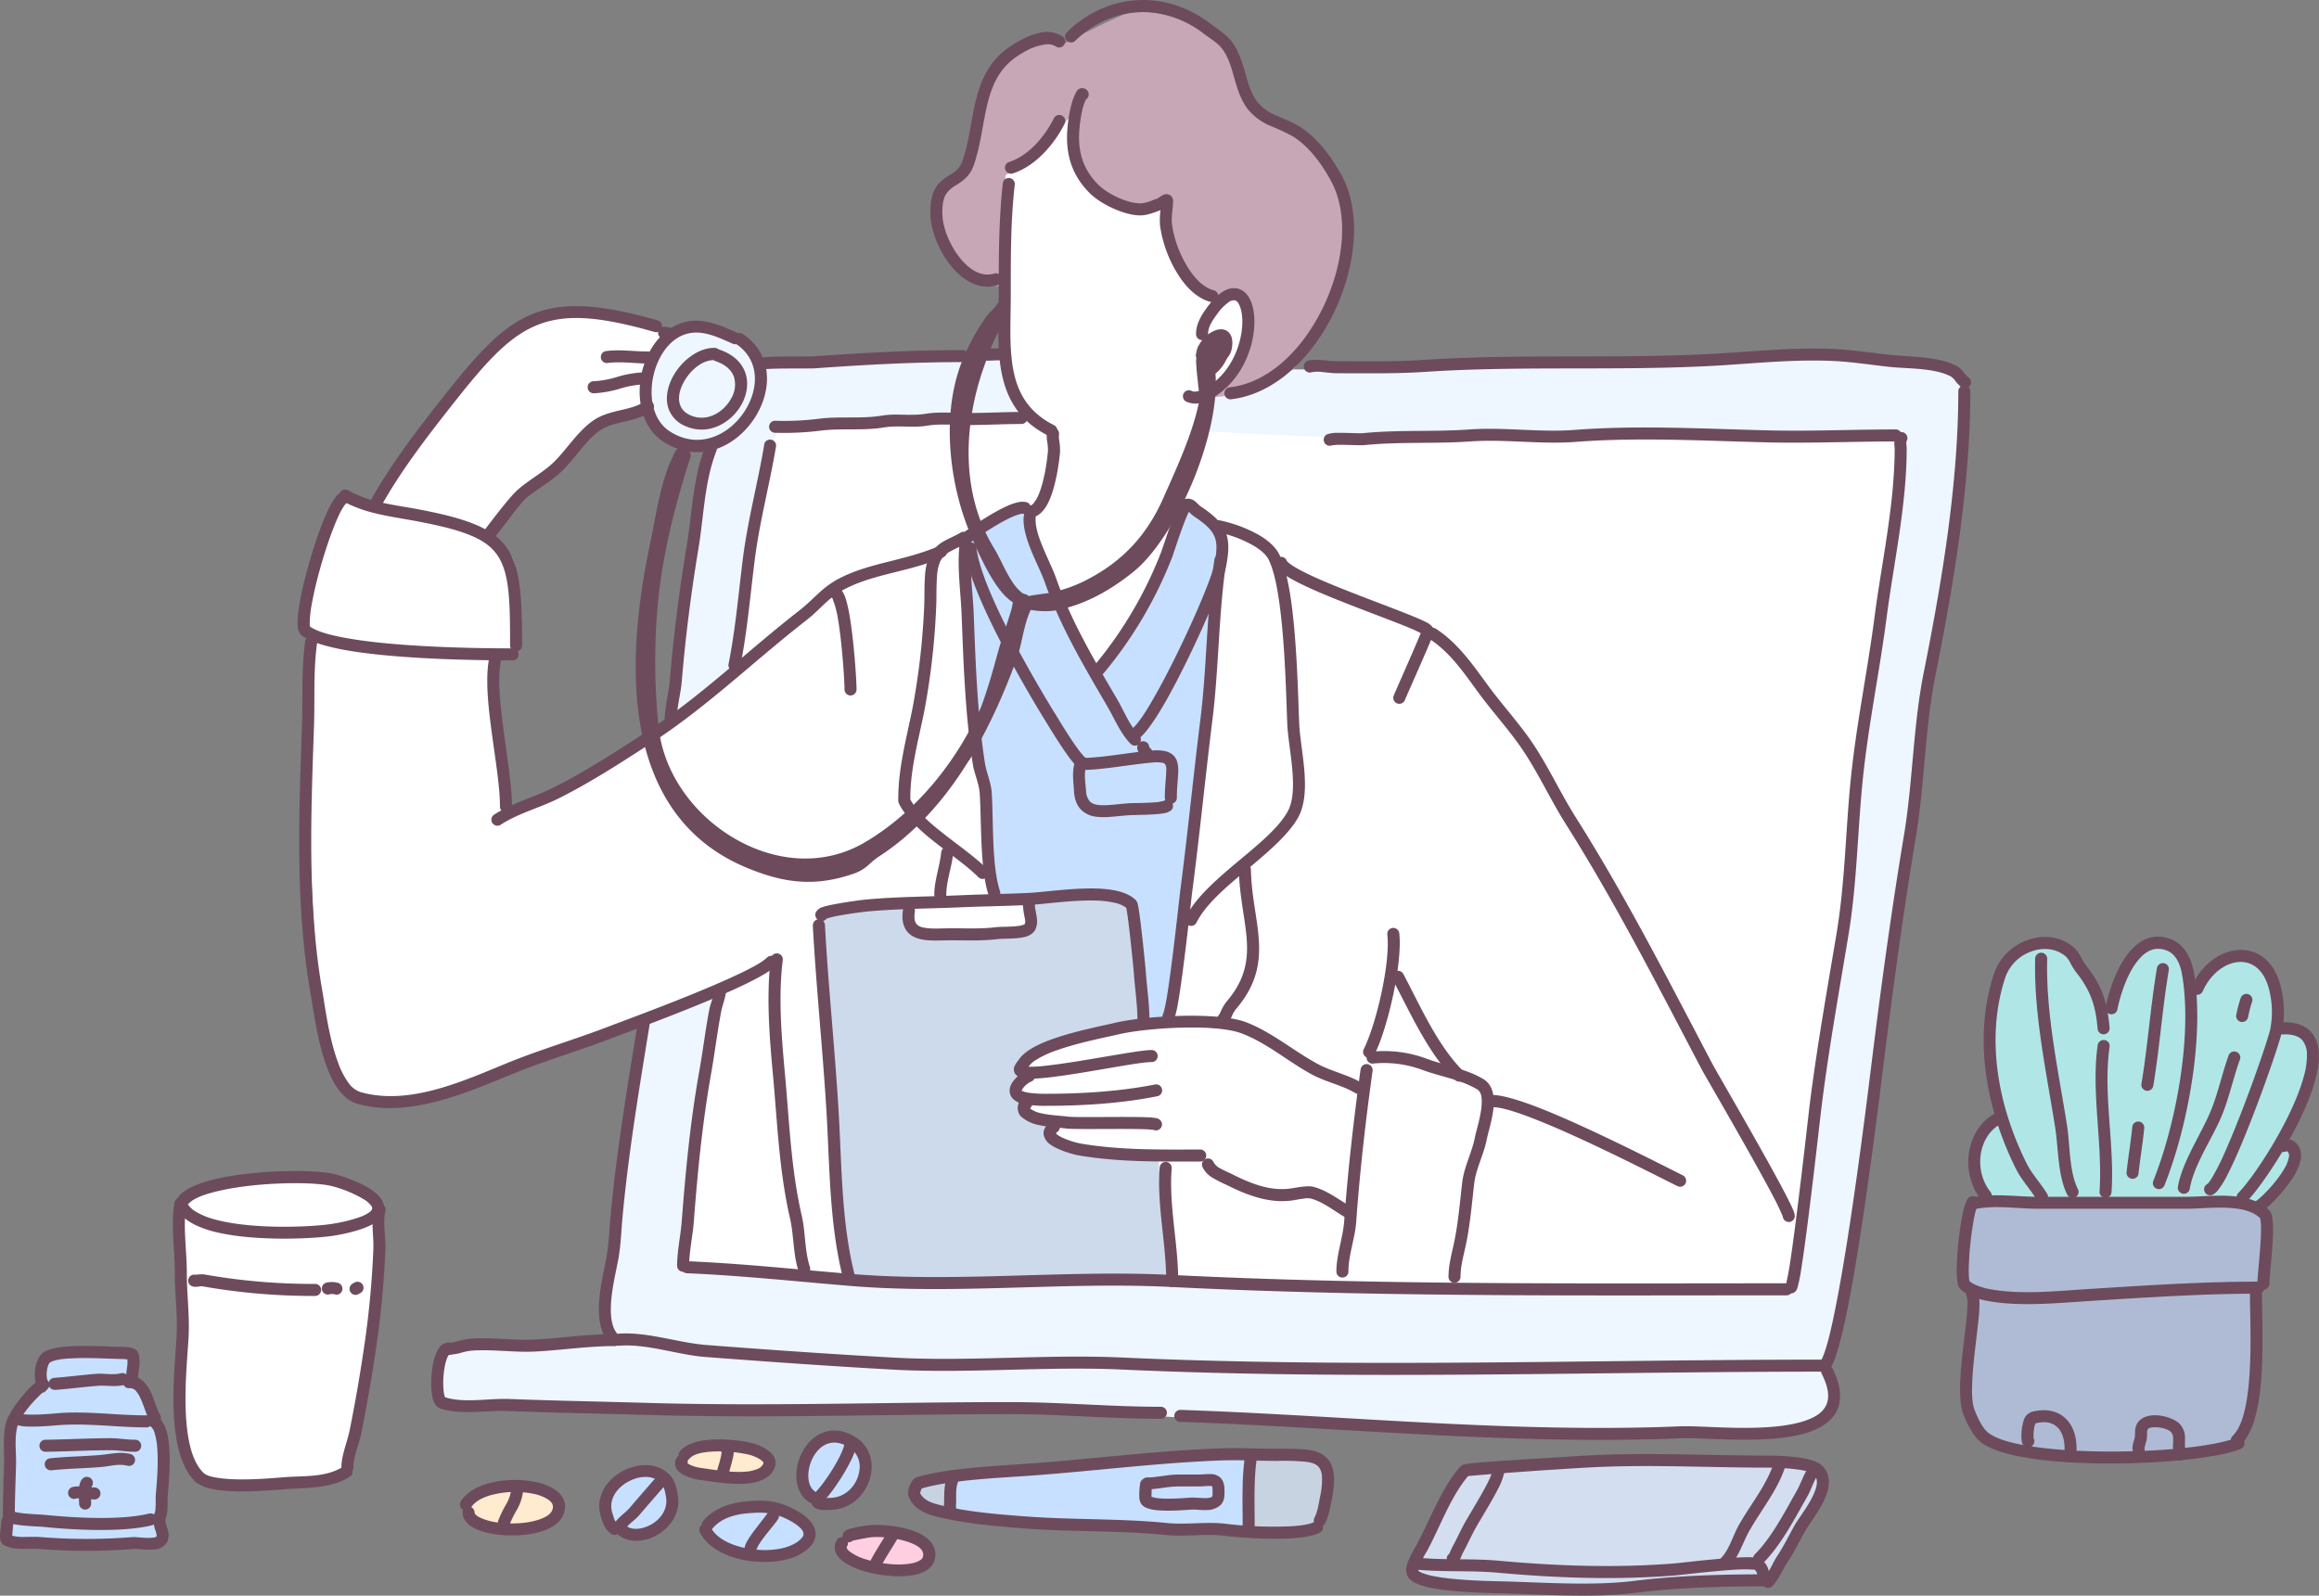 <svg xmlns="http://www.w3.org/2000/svg" viewBox="0 0 989.15 680.77"><rect x="0" y="0" width="989.15" height="680.77" fill="#808080" stroke="none"/><defs><style>.cls-1{fill:#eef6ff;}.cls-1,.cls-10,.cls-11,.cls-12,.cls-2,.cls-3,.cls-4,.cls-5,.cls-6,.cls-7,.cls-8,.cls-9{fill-rule:evenodd;}.cls-2{fill:#fff;}.cls-3{fill:#c7a6b6;}.cls-4{fill:#c7e0ff;}.cls-5{fill:#cddaec;}.cls-6{fill:#ffebcf;}.cls-7{fill:#ffcfe1;}.cls-8{fill:#c8d3e2;}.cls-9{fill:#d4def1;}.cls-10{fill:#afbbd4;}.cls-11{fill:#b1e6e7;}.cls-12{fill:#6d4b5c;}</style></defs><title>login</title><g id="Layer_2" data-name="Layer 2"><g id="Layer_1-2" data-name="Layer 1"><g id="Layer3"><path class="cls-1" d="M188.52,596.11s-3.93-13.42.88-17.77S260,571.86,260,571.86a75.34,75.34,0,0,1-1.15-15c.33-7.14,5.47-41.82,6.42-55.92s10.24-70.08,10.24-70.08,13.31-137.07,14-147.11,8.46-70.46,11.42-86.57,2.41-30.72,7.68-37.71,25.43-3.72,43.84-5.7,80.85-2.44,80.85-2.44,110.18,8.32,138.46,5.81S703,154.84,735.13,153s73.41,0,87,3.15,17.19,5.59,15.4,32.88-9.69,76.81-14.49,105.7S808.1,404.85,808.1,404.85s-7.63,64.5-12.81,95.23-16.37,81.58-16.37,81.58,3.57,9.83,2.09,15.5-4.1,9.53-16.71,13.65-61,1.36-61,1.36-152.09-4.27-176.93-6-91.34-5-91.34-5-111-1.53-130.11.68-81.84-2.32-97.51-1.72S188.52,596.11,188.52,596.11Z"/><path class="cls-2" d="M291.79,537.85,309.21,418s6.26-156.38,12.61-193,9.4-41.76,12.19-42.5,59.33-1.73,79.91-2.25,50.78,1.41,50.78,1.41l128.6,6.19s88.54-4.74,130.45-2.62,80.61.76,85.36,2.45,1,20.14-.94,34-12.91,83.7-13.51,88.5-16.21,141.67-20.27,165.41-10.74,73.91-10.74,73.91-187.8.84-206.71.13-103.58-2.73-103.58-2.73-84.71.31-105.9-1.43-42.65-3.77-48.16-3.77S291.79,537.85,291.79,537.85Z"/><path class="cls-3" d="M435.63,121.35s-18.82,4.52-27.38-8-11.66-24.12-5.11-30.72,10.94-6,11.57-16.94S419.61,37,429.54,27s23.91-8.14,23.91-8.14,15.15-8.12,25-12.31,28.19.32,41.11,11.54,7.54,23.13,17.95,31,33.83,15.67,36.14,37.3-1.44,38.9-7.07,49-15.09,22.53-15.09,22.53-8.44-7.32-4.47,3.13c4.47-3.13,4.18-8.14-4.48.5-10.31,9.55-14.67,5.84-27,8.36-13.28.17-3,35.46-6.4,30.74s-3.53-11.11-3.53-11.11Z"/><path class="cls-4" d="M422.23,387.82C422,385,407.15,231.64,407.15,231.64s12.46-7.67,20.56-12.14,11.61.45,11.61.45l66.51-5.41s13.67,7.51,15.91,13.53,1.27,46.06-2.29,69.32-16.52,139-16.52,139l-33.6,2.4S422.47,390.67,422.23,387.82Z"/><path class="cls-5" d="M361.75,543.56l-5.93-43.18S350.43,403.74,349.9,398s-5.68-8.15,6-10.24,108.56-6.92,117.78-5.33S486,390.14,486.4,405s13.77,140.62,13.77,140.62-89.63,1.37-102.6,2.27S361.75,543.56,361.75,543.56Z"/><path class="cls-2" d="M388,385.17s-2.76,12.27,6.49,13.48,37.23,2.24,41.57-1.26,2.43-12.49,2.43-12.49Z"/><path class="cls-2" d="M342.27,542.4s-8.54-58.5-10-78.93-1.58-52-1.58-52-18.66,8.46-37.66,16.41S209.61,460.13,191.12,466s-44.67,12.29-50.47-12.9-8.24-81.33-8.69-102.77,1-79.16,1-79.16-5.93-4.54-3.22-14.76,14.69-41.68,16.66-43.4,4.2-.24,16.12,2.55,40.32,8.86,47.78,14.78,9.85,5.72,10.09,19.3A280.64,280.64,0,0,1,219,278.71l-9.15,3.05s-1,20.66,1.82,35.43,5.19,29.71,5.19,29.71,43.57-19.37,58.48-31,57.68-48.24,69.77-57.1,21.05-14,35.14-17.31,32.38-12,32.38-12l-.42,48.57s1.27,9.92,4.13,33.11S424,383.47,424,383.47s-53.73,1.84-64.29,4.78-10.46,6.15-10.29,16.81,5.39,50.41,6.47,79.72,6.25,61,6.25,61Z"/><path class="cls-2" d="M497.88,434.13c1.22-3.7,2.77-15.21,5.95-34.62s12.19-94.27,12-104,5.91-61.32,5.25-65.85,5.88-4.83,13.81.59,14,15.63,33,22.39S605.66,263.7,620,278s47.28,59.5,63.81,93.31S735.35,467.23,742,479.4s24.62,43.89,24.62,43.89-.31,14.25-2.44,20.92,4.8,5.41-11.58,6.43-105.48-.07-122.87-.31-130-4-130-4-6.37-50.2-6.57-67S496.67,437.83,497.88,434.13Z"/><path class="cls-2" d="M580.33,465.13s-24.63-11.38-35.48-18.8-29.24-11.78-45-9.93-46.13,4.75-56.68,11.76-8.07,9.16-8.86,12.65-.3,7,3.13,11.39,4.34,5.05,8.45,6.27-.21,1.56,3.4,6.18,15.73,8.57,26.49,9,36-.26,36-.26,9.86,8.53,19.25,12.77,27.08,2.6,29.59,3.19,16.47,10.11,16.47,10.11Z"/><path class="cls-1" d="M292.8,191.05s-23.29-13.42-18.06-27.72,7.1-23,23.85-22.79,23.69,5.64,25.39,13.91,1.17,18.2-7.61,26.15S292.8,191.05,292.8,191.05Z"/><path class="cls-2" d="M208.67,226.9s19.34-16.71,29.44-28.31S253.29,182.26,259,180s15.48-5.61,15.48-5.61.28-15.17,2.75-20.12,8.33-12.48,8.33-12.48-8.77-3.17-29.78-6.47-33.52,3.08-47.67,14.73-21.7,25.81-30.18,37.46-18.14,27.17-18.14,27.17S158,218,175.36,220A224.34,224.34,0,0,1,208.67,226.9Z"/><path class="cls-2" d="M456.66,49.69a143.41,143.41,0,0,1-11.77,11.12c-8,7-16.05,14.12-16.05,14.12s.55,10.28.3,25.4-3.65,54,1.93,65.05,16.8,19.5,16.8,19.5,2.39,9.64.37,17.62-9.55,16.74-9.55,16.74a244.82,244.82,0,0,0,10.33,32c7.1,17.91,18.37,34.23,18.37,34.23s8.07-5.11,16.34-20.4,21.91-49.76,21.91-49.76-.65-10,1.52-16.8,8-30.51,8-30.51,12.53-5.83,15.43-22.22,1.2-20.61-1.89-20.66-9.72,4.21-9.72,4.21a31,31,0,0,0-6.16-4.93c-3.37-2-14.38-20.78-15-25.55s-.72-13.31-.72-13.31a22,22,0,0,1-16.32,2.17c-9.66-2.27-18.57-9.54-21.06-19.24A116.17,116.17,0,0,1,456.66,49.69Z"/><path class="cls-4" d="M2.64,656.06s1.09-11.14,1.47-22.9S4,603.17,8,599.31a93.57,93.57,0,0,1,10-8.14s-2.23-6-.05-9.29,5-4.71,12.25-5.53S56,578.53,56,578.53l.2,10.34s6.37,5.4,8.54,11.15,6,14,5.11,27.51S67,657.68,67,657.68s4.23-1.82-13.75-.14-30.52-.43-37.66.37A27.17,27.17,0,0,1,2.64,656.06Z"/><path class="cls-2" d="M78.22,512.5s6.25-4.15,24.57-7.77,43.61-1.48,51.18,3,8.71,11,8.23,21-14.75,98.62-14.75,98.62-8.87,7.06-28.52,6.46-31.9,2.26-36.42-9-5-41.38-5-59.07S78.22,512.5,78.22,512.5Z"/><path class="cls-6" d="M210.75,652.11c-2.94-.23-16.43-7.44-11-12s19.55-8.93,27.09-6.23,14.57,6.63,11.78,10.8-9.15,7.1-15.09,7.71A58.75,58.75,0,0,1,210.75,652.11Z"/><path class="cls-4" d="M266.05,654.1s-9.2-6.63-6.92-13.27,13.49-14,19.61-11.68,9.35,6.9,8.55,12-4,10.84-7.71,12.31S266.05,654.1,266.05,654.1Z"/><path class="cls-4" d="M302.88,650.62s3.85-7.29,16.29-7.71,24.26,4.75,25.48,9.3,1.58,9.54-11.24,10.29-19.78.87-26-2.44A8.51,8.51,0,0,1,302.88,650.62Z"/><path class="cls-4" d="M350.06,640s-10.09-7.5-6.42-15.85,13.53-10.84,18.7-8.69,8.28,8.76,7.36,14.29a13.93,13.93,0,0,1-9.3,10.71C356.15,642,350.06,640,350.06,640Z"/><path class="cls-6" d="M309,630.32s-21.9-2.5-18.6-7.16,10.52-7.65,18.82-7.33,20.24,4.75,18.51,7.95-7.21,7.66-9.79,7.69A73.86,73.86,0,0,1,309,630.32Z"/><path class="cls-7" d="M362.42,665.3s-8.29-8,.93-10.7,24.63-.73,28.93,2.61,7.05,9.43,2.51,11.61-10.85,2.39-18.34.94A70.26,70.26,0,0,1,362.42,665.3Z"/><path class="cls-4" d="M391.39,633.16s18.69-4.25,56.93-6.89,93.46-5.8,104.66-5.14,14.77,1.45,12.91,12.2S565,650.46,560,651.72s-26.5-.32-53.9.17-83.84-1-97.8-5.74-18.41-8.4-18.41-8.4Z"/><path class="cls-8" d="M404.77,644.9l.29-14.13s-9-1.33-12.24.76-3.78,9.53.42,11.42S404.77,644.9,404.77,644.9Z"/><path class="cls-8" d="M532.49,654.17l.73-33.06s16.27-.9,22.48-.1,11,3.35,10.55,10.59-3,19.56-5.45,20.58S532.49,654.17,532.49,654.17Z"/><path class="cls-9" d="M602.38,669.18s11.86-25.77,14.77-31.6,7.76-9.7,16.29-11.8,83.25-3.48,99.11-2.79,40.51-.2,43.17,4.49,2.29,7.47-.12,11.7S754,675.63,754,675.63s-26.53-2-40.91-.39-52.5,1.63-69.52,1.54-33.68-2.51-37.23-2.88S602.38,669.18,602.38,669.18Z"/><path class="cls-10" d="M842.5,513.07s75.79.8,87.29.15,34.77.78,37,5.86-.32,20.18-1.49,26.32-3.43,9.57-3,13.47,1.65,15.71-1.67,33.31-3.1,21.12-11.61,24.49-20.54,3.84-42.64,4.28-47.27,3.62-56.68-6-9.53-9.84-10.56-21.12,2.36-44.32,2.36-44.32-6.71-2.74-6.48-9.53S842.5,513.07,842.5,513.07Z"/><path class="cls-11" d="M846.1,510.81s-6.84-14.57-5.09-20,11.43-14.42,11.43-14.42-1.16-1.61-2.77-14.35-1-32.46,1.33-40.08,16.37-22.27,25.39-20.11,13,13.57,15.41,17.63,6.31,15.12,6.31,15.12,3.64-10.8,6.12-17.69,12-18,18.07-16.15,10.71,8.85,11.22,14.56.8,15.81.8,15.81,4.49-17,10.74-20.4,14.53-4.1,19,.52,7.43,19.2,7.35,21.32-.63,9.45-.63,9.45,6.49-6,10.84-1.43,3.58,10.56,2.64,14.52-1.56,14.09-4.8,22a50.13,50.13,0,0,1-7.16,12.48s6.89-2.27,6,2.07-4.49,12.67-6.44,15.05-10,8.69-10,8.69-16.52-4.38-40-3-51.73-1.55-61.37.07S846.1,510.81,846.1,510.81Z"/></g><g id="Layer2"><path class="cls-12" d="M427.75,78.21C426,93.71,426,110.07,426,125.69c0,11.35-.83,23.12,1.26,33.53,2.21,11,7.54,20.52,20,26.74a2.56,2.56,0,1,0,2.29-4.59c-13-6.49-17-17.21-18.12-29.2-.83-8.5-.29-17.62-.29-26.48,0-15.42-.08-31.58,1.7-46.88a2.56,2.56,0,1,0-5.09-.6Z"/><path class="cls-12" d="M446.62,184.18a13,13,0,0,0,0,3.9,23,23,0,0,1,.37,4.43c-.27,3.07-1.24,11.34-3.56,17.47a15.85,15.85,0,0,1-2.47,4.59,2.82,2.82,0,0,1-2,1.25,2.57,2.57,0,0,0,0,5.13c3.13,0,5.86-2.2,7.84-5.89,3.55-6.61,5-18.19,5.34-22.09a22.84,22.84,0,0,0-.28-4.66,10.15,10.15,0,0,1-.13-3.12,2.57,2.57,0,0,0-5-1Z"/><path class="cls-12" d="M436.61,220.71c-.21,3.6.8,7.7,2.33,11.85,2.09,5.67,5.16,11.45,6.76,16,6.57,18.76,16.61,35.63,26.54,52.66,3.11,5.32,5.75,11.87,10.11,16.23a2.57,2.57,0,0,0,3.63-3.63c-4.06-4.06-6.41-10.23-9.3-15.19-9.78-16.75-19.68-33.32-26.14-51.76-1.6-4.59-4.68-10.41-6.79-16.1-1.27-3.43-2.19-6.79-2-9.77a2.56,2.56,0,0,0-5.12-.3Z"/><path class="cls-12" d="M507.11,218.34c-2.33,4.5-6.35,17.37-7.16,19.46a178.3,178.3,0,0,1-29.61,49.94,2.57,2.57,0,0,1-4-3.27,173.2,173.2,0,0,0,28.79-48.53c.8-2.07,4.7-14.32,7.14-19.44a12.08,12.08,0,0,1,1.49-2.5,3.46,3.46,0,0,1,1.5-1.05,4.72,4.72,0,0,1,4.32.82c.94.67,1.8,1.76,2.53,2.25,5.88,3.91,9.13,7.18,10.68,11s1.44,8.34.12,15c-1.49,7.46-14.37,37.06-25.13,56.23-4.83,8.6-9.36,15.11-12.23,17a2.57,2.57,0,0,1-2.85-4.27c2.55-1.7,6.33-7.64,10.6-15.26C503.83,277,516.46,248.25,517.92,241c1.06-5.32,1.4-8.94.15-12s-4-5.52-8.76-8.67a19.15,19.15,0,0,1-2-1.77Z"/><path class="cls-12" d="M462.75,323.13a2.57,2.57,0,0,1-.77,5,3.51,3.51,0,0,1-1.82-.55,11.33,11.33,0,0,1-2.29-2.12C454,321,447.19,309.63,446.17,308c-10.19-16.46-32.85-55.92-34.78-73.85a2.56,2.56,0,1,1,5.1-.55c1.88,17.43,24.14,55.7,34.05,71.7.86,1.39,6,10,9.79,15A33.57,33.57,0,0,0,462.75,323.13Z"/><path class="cls-12" d="M463.74,328.48c9.08-.48,18.47-2.29,27.58-3.12a15.45,15.45,0,0,1,4.4.07,2,2,0,0,1,1.24.6,4.18,4.18,0,0,1,.49,2.54c0,2.92-.61,6.88-.61,11.8a2.57,2.57,0,0,0,5.14,0c0-5.21.69-9.36.59-12.34s-.94-5-2.74-6.31c-1.63-1.21-4.37-1.89-9-1.47-9.06.83-18.37,2.63-27.39,3.11a2.56,2.56,0,1,0,.27,5.12Z"/><path class="cls-12" d="M496.31,341.74a2.57,2.57,0,0,1,3.3,3.91,6.71,6.71,0,0,1-3.36,1.36c-4,.7-12.47.68-14,.77-5.06.28-10.41,1.25-14.59.68a10.93,10.93,0,0,1-6.55-3c-1.63-1.68-2.79-4.17-3-7.89s-.87-8,.13-11.52a2.56,2.56,0,0,1,4.93,1.41c-.84,2.94-.16,6.72.06,9.75a7.46,7.46,0,0,0,1.52,4.58c1.36,1.49,3.48,1.74,5.88,1.76,3.5,0,7.52-.65,11.38-.86,1.32-.08,7.75-.06,11.95-.5C494.85,342.06,496,341.8,496.31,341.74Z"/><path class="cls-12" d="M485.06,319.06A6.07,6.07,0,0,0,487.2,323a2.56,2.56,0,0,0,3.63-3.62c-.32-.32-.61-.5-.68-1a2.57,2.57,0,0,0-5.09.68Z"/><path class="cls-12" d="M414.48,231.06c2.47-1.87,10.87-7.69,17.22-10.5a21.61,21.61,0,0,1,3.38-1.21,2.94,2.94,0,0,1,1.37-.15,2.57,2.57,0,0,0,1.63-4.87,7.13,7.13,0,0,0-3.35-.14,22.63,22.63,0,0,0-5.1,1.68c-6.73,3-15.63,9.12-18.25,11.1a2.57,2.57,0,1,0,3.1,4.09Z"/><path class="cls-12" d="M761.82,547.83c.11-.44.86-3.66,1.44-7.25,3-18.86,8-63.92,8.67-69.45,3.05-24.35,7.42-48.79,11.47-73.08,3.67-22,3.84-44.89,6.18-67.11,2.38-22.67,7.07-45.17,10-67.8,3.06-23.41,8.57-48,8.57-71.7a29.46,29.46,0,0,1-.12-3.79,4.07,4.07,0,0,1,1.44-2.78,2.57,2.57,0,0,1,3.66,3.52c0,.24,0,.7,0,1,.06.81.15,1.58.15,2.06,0,23.9-5.53,48.74-8.61,72.37-2.94,22.58-7.63,45-10,67.67-2.35,22.32-2.53,45.28-6.22,67.41-4,24.22-8.4,48.59-11.43,72.88-.7,5.54-5.68,50.71-8.71,69.62a63.44,63.44,0,0,1-1.63,8.09,4,4,0,0,1-.89,1.54,2.57,2.57,0,0,1-4-3.19Z"/><path class="cls-12" d="M835.3,167c0,39.67-7.1,81.7-14.77,120.05-4.53,22.68-4.6,46.45-8.42,69.38-5.12,30.7-9.38,61.74-13.24,92.63-1.52,12.16-8,66.24-14.61,101.88-2.74,14.81-5.39,26.37-7.81,30a2.57,2.57,0,1,0,4.27,2.85c2.58-3.87,5.66-16.13,8.59-31.91,6.63-35.75,13.13-90,14.65-102.18,3.86-30.82,8.1-61.79,13.21-92.43,3.81-22.87,3.87-46.58,8.39-69.21C833.3,249.39,840.44,207,840.44,167a2.57,2.57,0,0,0-5.14,0Z"/><path class="cls-12" d="M292.9,543.22c23.32,1,46.33,3.47,69.56,5.4,45.43,3.79,91.57-1.82,137,.46,87.09,4.35,175,3.57,262.42,3.57a2.57,2.57,0,1,0,0-5.13c-87.28,0-175.16.78-262.16-3.57-45.4-2.27-91.5,3.34-136.86-.44-23.31-1.94-46.38-4.44-69.78-5.42a2.57,2.57,0,0,0-.21,5.13Z"/><path class="cls-12" d="M263.86,574.17c12-1,25.08,3.87,37.06,4.79,26.37,2,53,3.89,79.46,5.36,32.62,1.81,65.52-1.49,98.16,0,99.93,4.54,199.9.89,299.88.89a2.57,2.57,0,0,0,0-5.13c-99.9,0-199.79,3.65-299.65-.89-32.62-1.48-65.5,1.82-98.11,0-26.45-1.47-53-3.32-79.34-5.35-12.25-.94-25.65-5.86-37.91-4.78a2.56,2.56,0,1,0,.45,5.11Z"/><path class="cls-12" d="M328.77,409c-2,16.37-.51,34,1,50.39,1.85,20.36,2.6,40.43,7.21,60.42,1.69,7.35,1.26,15.32,3.64,22.47a2.57,2.57,0,0,0,4.87-1.62c-2.33-7-1.85-14.81-3.51-22-4.56-19.75-5.27-39.6-7.1-59.72-1.46-16-3-33.29-1-49.3a2.56,2.56,0,0,0-5.09-.63Z"/><path class="cls-12" d="M346.7,394.9c1.43,26.27,4.2,52.48,5.79,78.76,1.44,23.7,1.2,48.18,7,71.27a2.57,2.57,0,1,0,5-1.24c-5.7-22.79-5.41-47-6.83-70.34-1.59-26.27-4.36-52.47-5.79-78.73a2.56,2.56,0,0,0-5.12.28Z"/><path class="cls-12" d="M352.54,391.93a2.5,2.5,0,0,1-.34.39,2.67,2.67,0,0,1-4.1-3.29,4.73,4.73,0,0,1,2.7-2c4.09-1.42,16.41-3.05,18.84-3.27,13.36-1.22,26.62-1.19,40-1.8,9.71-.44,19.43-.54,29.13-1,7.44-.37,22.44-2.76,33.37-1.58,5.31.57,9.71,2.05,12.28,4.63a3,3,0,0,1,.72,1.18,24.66,24.66,0,0,1,.68,3.35c1.09,7.18,2.79,24.27,2.93,26.24.47,6.66,1.54,13.75,1.54,20.37a2.57,2.57,0,1,1-5.13,0c0-6.5-1.06-13.46-1.53-20-.15-2.17-2.23-23.09-3.23-27.84v0a12,12,0,0,0-4.79-2.1,41,41,0,0,0-8.63-1c-10-.22-21.68,1.57-27.94,1.88-9.71.49-19.44.58-29.15,1-13.29.6-26.49.57-39.76,1.78-1.82.16-9.45,1.14-14.5,2.21C354.48,391.34,353.23,391.72,352.54,391.93Zm-.06-3,0,0,0,0Zm-.08-.11,0,0,0,0Z"/><path class="cls-12" d="M494.66,498c-1.28,15.89,2.76,32.34,2.76,48.34a2.57,2.57,0,1,0,5.13,0c0-15.86-4.05-32.17-2.77-47.93a2.57,2.57,0,0,0-5.12-.41Z"/><path class="cls-12" d="M437.06,394.3c.44-.75.2-1.79,0-2.84a42.23,42.23,0,0,1-.77-5.37,2.57,2.57,0,1,1,5.13,0c0,1.62.68,3.8.86,5.8a8.13,8.13,0,0,1-1,5.33,7.61,7.61,0,0,1-4.87,2.67c-3.6.75-8.88.52-10.75.76-6.71.84-13.28.53-20,.53-3.8,0-7.83.29-11.17-.15-3.15-.4-5.75-1.46-7.44-3.46s-2.6-5-1.86-9.62a2.57,2.57,0,0,1,5.07.8c-.42,2.63-.24,4.38.71,5.5s2.45,1.47,4.17,1.69c3.15.41,6.95.11,10.52.11,6.5,0,12.86.32,19.37-.49,1.57-.2,5.6-.05,9-.47a11.67,11.67,0,0,0,2.47-.51A4.09,4.09,0,0,0,437.06,394.3Z"/><path class="cls-12" d="M434.49,452.22c1.73-2.71,5.45-5.21,10.23-7.27,10-4.32,24.76-7.12,31.19-8.63,12.45-2.93,43.68-4.78,55.7-.15,11,4.25,20.2,12.25,30.46,17.77,6.06,3.26,12.82,4.54,18.62,8a2.56,2.56,0,1,1-2.63,4.4c-5.74-3.42-12.43-4.65-18.42-7.88-10.07-5.42-19-13.33-29.87-17.5-11.37-4.38-40.91-2.42-52.68.35-5.38,1.27-16.73,3.43-26,6.68a43.88,43.88,0,0,0-9.19,4.21,9.88,9.88,0,0,0-3.08,2.8l-.09.13a56.92,56.92,0,0,0,7.83-.5C461.31,453,485.25,448,491.07,448a2.57,2.57,0,1,1,0,5.13c-6.6,0-36.66,6.54-49.81,7.06a18.87,18.87,0,0,1-6-.47,4.21,4.21,0,0,1-2.27-1.6,3.47,3.47,0,0,1-.2-3.36A15,15,0,0,1,434.49,452.22Z"/><path class="cls-12" d="M438,456.68a15,15,0,0,0-6.19,5.12c-1.45,2.28-1.65,4.71,0,6.74a8.19,8.19,0,0,0,4.37,2.38,46.31,46.31,0,0,0,9.9.88c15.78,0,32.3-1,47.79-4.14a2.56,2.56,0,0,0-1-5c-15.17,3-31.35,4-46.79,4a47.59,47.59,0,0,1-7.44-.47,11.83,11.83,0,0,1-2.17-.55,1.56,1.56,0,0,1-.66-.32c0-.05,0-.11.06-.17a2.15,2.15,0,0,1,.13-.32,5.58,5.58,0,0,1,.65-.93,9.33,9.33,0,0,1,3.14-2.42,2.56,2.56,0,1,0-1.76-4.81Z"/><path class="cls-12" d="M492,482.05c-.36,0-1.71-.19-3-.24-9.08-.37-30.64.14-34.09-.32-3.2-.42-7.76-.57-11.77-1.49a16.16,16.16,0,0,1-7.86-3.84,5.58,5.58,0,0,1-1-4.81,3.74,3.74,0,0,1,3.07-2.91,2.57,2.57,0,0,1,2.85,2.25,2.53,2.53,0,0,1-.86,2.23,12.11,12.11,0,0,0,4.94,2.08c3.86.88,8.23,1,11.3,1.41,3.41.45,24.67-.09,33.63.27a24.81,24.81,0,0,1,4.27.43,3.21,3.21,0,0,1,1.41.79,2.57,2.57,0,0,1-2.89,4.15Z"/><path class="cls-12" d="M450.38,483.52a5.49,5.49,0,0,0,.69.66,10.85,10.85,0,0,0,1.43.87,34.74,34.74,0,0,0,8.57,2.87c17.19,2.87,33.42,2.52,50.7,2.52a2.57,2.57,0,1,1,0,5.13c-17.57,0-34.06.32-51.54-2.59-2.14-.35-8.8-2.16-12.21-4.68a6.53,6.53,0,0,1-2.86-4.25c-.19-1.59.37-3.45,2.76-5.19a2.56,2.56,0,1,1,3,4.14A4.09,4.09,0,0,0,450.38,483.52Z"/><path class="cls-12" d="M513,498.08a10.67,10.67,0,0,0,3.83,4.19,56,56,0,0,0,6.33,3.26c8.65,4.32,18.11,8.06,28.1,6.63,1.38-.2,3.37-.63,5.22-.83a7.82,7.82,0,0,1,2.48,0c5,1.24,9.75,5,14.13,7.63a2.57,2.57,0,1,0,2.64-4.4c-4.78-2.87-10.07-6.85-15.53-8.21-2.53-.64-7.05.34-9.67.71-8.93,1.28-17.33-2.27-25.07-6.14-1.5-.75-3.32-1.48-4.94-2.41a6.68,6.68,0,0,1-2.89-2.66,2.57,2.57,0,1,0-4.63,2.21Z"/><path class="cls-12" d="M580.36,456.09c-2.93,21.62-5.43,43.05-7,64.85-.5,7.06-3.33,14.46-3.33,21.4a2.57,2.57,0,1,0,5.13,0c0-6.83,2.82-14.09,3.32-21,1.55-21.7,4-43,7-64.53a2.57,2.57,0,0,0-5.09-.69Z"/><path class="cls-12" d="M585.63,453.77a47.15,47.15,0,0,1,20.59,2.53c7.89,3,16.69,4.19,23.86,8.49,1.84,1.11,2,3.5,1.92,6.06-.21,5.26-2.32,11.39-2.86,14.27-1.22,6.38-4.66,12.77-5.4,19.09-1,8.28-1.65,16.66-3.29,24.85-1.06,5.27-2.61,10.43-2.61,15.84a2.57,2.57,0,0,0,5.13,0c0-5.07,1.52-9.89,2.51-14.84,1.66-8.32,2.36-16.83,3.35-25.25.74-6.2,4.15-12.47,5.35-18.73.57-3,2.73-9.49,3-15,.18-4.64-1.06-8.65-4.41-10.66-7.44-4.46-16.52-5.82-24.7-8.89a52,52,0,0,0-22.82-2.84,2.56,2.56,0,1,0,.43,5.11Z"/><path class="cls-12" d="M636.78,472.39c3.81-.05,10.81,2.27,19.19,5.6,20.44,8.14,48.54,22.61,59.4,28a2.57,2.57,0,1,0,2.3-4.59c-10.94-5.47-39.23-20-59.81-28.22-9.2-3.66-17-6-21.14-6a2.57,2.57,0,0,0,.06,5.13Z"/><path class="cls-12" d="M591.73,398.65c1.43,11.8-4.59,38.06-10.05,49a2.56,2.56,0,0,0,4.59,2.29c5.78-11.56,12.06-39.39,10.56-51.88a2.57,2.57,0,0,0-5.1.61Z"/><path class="cls-12" d="M594,417.89c7.56,14.16,15,31.27,26.51,42.75a2.57,2.57,0,1,0,3.63-3.63c-11.14-11.14-18.28-27.8-25.61-41.54a2.57,2.57,0,0,0-4.53,2.42Z"/><path class="cls-12" d="M606,270.13c-.93-.49-2.33-1.18-3.7-1.77C594.6,265.07,580.45,260,568.2,255c-8.37-3.42-15.87-6.82-20-9.6-2.35-1.58-3.72-3.17-4.15-4.4a2.56,2.56,0,0,1,4.84-1.7c.09.25.4.47.75.78a20.22,20.22,0,0,0,2.72,1.89c5.8,3.49,16.29,7.77,26.71,11.81,12.19,4.73,24.3,9.14,29.1,11.6A7.63,7.63,0,0,1,611.4,268a2.58,2.58,0,0,1,.27,1.15,5.75,5.75,0,0,1-.43,1.76c-1.72,4.59-11.25,25.89-12,27.77a2.56,2.56,0,1,1-4.76-1.91C595.17,295,603.56,276.24,606,270.13Z"/><path class="cls-12" d="M760.45,519.06c-.12-.31-1.48-3.54-3.14-6.76-8.45-16.38-29.73-52.81-31.44-56-18.55-35.25-36.66-70.94-58-104.73-7.07-11.19-12.55-23.65-20.33-34.42-5.37-7.43-11.54-14.28-16.95-21.65-6.2-8.45-11.92-17.1-21-23a2.57,2.57,0,0,1,2.81-4.3c9.56,6.24,15.73,15.31,22.29,24.25,5.41,7.38,11.59,14.25,17,21.69,7.84,10.85,13.38,23.4,20.5,34.68,21.42,33.9,39.6,69.72,58.21,105.08,1.71,3.25,23,39.7,31.45,56.09,1.54,3,2.66,5.32,3.2,6.73a6.41,6.41,0,0,1,.51,2.14,2.57,2.57,0,0,1-5.12.24Z"/><path class="cls-12" d="M496.27,432.2c.08-.29.72-2.68,1.12-4.9,2.36-13.19,5.59-43.79,6.07-47.53,3.16-24.17,5.52-48.51,8.54-72.71,2.82-22.55,2.6-45.82,6-68.27a2.57,2.57,0,1,1,5.08.76c-3.37,22.41-3.14,45.64-6,68.15-3,24.21-5.38,48.55-8.54,72.74-.49,3.75-3.73,34.51-6.11,47.76a45.71,45.71,0,0,1-1.24,5.47,5,5,0,0,1-1,1.84,2.57,2.57,0,0,1-3.9-3.31Z"/><path class="cls-12" d="M519.69,227.11a52.44,52.44,0,0,1,14.72,5.53c2.94,1.71,5.5,3.72,6.7,6.1,2.68,5.38,4.33,15,5.45,25.57,1.74,16.36,2.12,35,2.52,44.65.27,6.46,2.17,15.54,2.41,23.93.15,5.09-.28,9.91-2.37,13.56-4.09,7.16-12.71,14.09-21.22,21.21-9.06,7.59-18,15.39-22.12,23.66a2.56,2.56,0,1,0,4.58,2.3c3.87-7.74,12.36-14.93,20.84-22,9-7.56,18-15,22.38-22.61,2.5-4.37,3.22-10.14,3-16.25-.24-8.41-2.14-17.51-2.41-24-.48-11.37-.93-35.06-3.55-53.05-1.17-8-2.79-14.9-5-19.25-1.58-3.16-4.82-6-8.71-8.25a58.24,58.24,0,0,0-16.29-6.12,2.57,2.57,0,1,0-1,5Z"/><path class="cls-12" d="M528.45,371.25c.18,9.27,1.91,17.37,2.87,25,1.34,10.63,1.13,20.27-8.12,31.06a18,18,0,0,0-2.38,4,9.28,9.28,0,0,1-1.61,2.62,2.57,2.57,0,0,0,3.63,3.63,14.54,14.54,0,0,0,2.6-4,13,13,0,0,1,1.65-2.9c10.45-12.18,10.84-23,9.32-35-.94-7.46-2.65-15.39-2.83-24.46a2.57,2.57,0,1,0-5.13.1Z"/><path class="cls-12" d="M409.28,232.32c-1.09,10.06.54,20.38.91,30.42.78,21,1.59,42.24,4.7,63,.66,4.36,2.69,8.37,3,12.8.81,12.12.05,32.12,3.8,43.36a2.57,2.57,0,0,0,4.87-1.62c-3.63-10.91-2.76-30.33-3.55-42.08-.3-4.57-2.35-8.73-3-13.22-3.09-20.59-3.88-41.68-4.65-62.45-.36-9.79-2-19.86-.94-29.68a2.56,2.56,0,0,0-5.1-.55Z"/><path class="cls-12" d="M383.16,340.33c0-12.67,3.58-25.74,6.06-38.15a303.42,303.42,0,0,0,5-44c.16-3.31,0-8.18.34-12.57a24.33,24.33,0,0,1,1.93-8.48A15.23,15.23,0,0,1,403,230.7c2.21-1.24,4.64-2.18,6.79-3.49a2.57,2.57,0,0,1,2.66,4.39c-2.2,1.33-4.67,2.3-6.92,3.57a10.15,10.15,0,0,0-4.45,4.26,18.79,18.79,0,0,0-1.4,6.59c-.35,4.34-.18,9.13-.34,12.4a308.45,308.45,0,0,1-5.05,44.77c-2.42,12.1-6,24.84-6,37.21,0,.06,0,.39,0,.65,2.83,5.31,8.4,10.13,14.33,14.77,6.51,5.11,13.49,10,18.32,14.8a2.56,2.56,0,0,1-3.62,3.63c-5.69-5.69-14.41-11.37-21.71-17.49-5.2-4.37-9.69-9-12.15-13.88a3.19,3.19,0,0,1-.3-1.16C383.1,341.33,383.15,340.49,383.16,340.33Z"/><path class="cls-12" d="M401.45,363.69c-.61,6.05-2.94,12-2.94,18.09a2.57,2.57,0,0,0,5.13,0c0-5.89,2.32-11.7,2.91-17.58a2.56,2.56,0,1,0-5.1-.51Z"/><path class="cls-12" d="M213.49,351.92c7.44-4.88,16.77-7.27,24.77-11.27,13.74-6.87,26.8-15.38,39.68-23.72,23.36-15.11,43.94-35.14,65.84-52.17,6.84-5.33,9.34-9.83,17.13-13.73,12.93-6.46,26.85-7,41.55-13.33a2.56,2.56,0,0,0-2-4.71c-14.8,6.34-28.81,6.95-41.82,13.46-8.15,4.07-10.83,8.69-18,14.26-21.78,16.94-42.24,36.88-65.47,51.91-12.73,8.24-25.62,16.65-39.2,23.44-8.17,4.08-17.68,6.58-25.28,11.56a2.57,2.57,0,0,0,2.81,4.3Z"/><path class="cls-12" d="M355,255.11a2.56,2.56,0,0,1,1.76-4.78,4,4,0,0,1,2.14,1.39,13.16,13.16,0,0,1,2.1,4.6c2.86,9.89,4.35,33.66,4.35,37.67a2.57,2.57,0,1,1-5.13,0c0-3.39-1.09-21.4-3.21-32.25A43.57,43.57,0,0,0,355,255.11Z"/><path class="cls-12" d="M146,213.65c9.74,5.52,20.33,6.59,31.27,8.64,9.86,1.85,17.39,3.66,23.13,6,5.33,2.16,9,4.74,11.56,8.32,5.35,7.58,5.61,19.21,5.61,38.9a2.57,2.57,0,0,0,5.13,0c0-21.23-.78-33.69-6.55-41.86s-16.81-12.44-37.94-16.4c-10.36-1.95-20.45-2.83-29.69-8.06a2.56,2.56,0,1,0-2.52,4.46Z"/><path class="cls-12" d="M132.22,267.34c3.65,2.53,10.89,4.24,19.68,5.58,22.26,3.38,54.13,3.7,66.58,3.7a2.57,2.57,0,1,1,0,5.13c-12.59,0-44.83-.33-67.35-3.76-10.13-1.54-18.35-3.81-22.31-6.77a5.4,5.4,0,0,1-1.8-3.77c-.3-2.52.14-6.89,1.15-12.13,2.25-11.62,7.17-27.81,11.43-37a29.44,29.44,0,0,1,3.91-6.66,5.93,5.93,0,0,1,2.27-1.7,2.56,2.56,0,0,1,1.93,4.75,6.6,6.6,0,0,0-.68.75,28.7,28.7,0,0,0-2.77,5c-4.12,9-8.88,24.63-11,35.88a49.78,49.78,0,0,0-1.15,9.67A9.77,9.77,0,0,0,132.22,267.34Z"/><path class="cls-12" d="M208.73,280.54c-1.39,6.29-1,15.2.11,24.73,1.55,13.7,4.41,28.74,4.41,38.66a2.57,2.57,0,1,0,5.13,0c0-10.07-2.87-25.33-4.44-39.24-1-8.88-1.5-17.18-.2-23.05a2.56,2.56,0,0,0-5-1.1Z"/><path class="cls-12" d="M130.16,273.75c-1.65,11.89-.95,24-1.36,36.05-1.3,37.77-2.89,77,3.71,114.36,1.28,7.23,3.43,24.86,9.06,36.07,2.73,5.44,6.34,9.41,10.78,10.67,21.94,6.27,46.44-4.59,66.44-12.77,13.55-5.55,27.92-9.75,41.66-15,8.23-3.15,35.28-13,53.41-21.33,8.13-3.72,14.5-7.21,16.92-9.63a2.56,2.56,0,0,0-3.63-3.62c-2.19,2.19-8,5.21-15.42,8.58-18,8.25-44.93,18.08-53.11,21.21-13.77,5.26-28.19,9.48-41.78,15-19,7.78-42.22,18.55-63.08,12.59a10.44,10.44,0,0,1-5.26-4.14,35.24,35.24,0,0,1-4.39-8.68c-3.87-10.52-5.49-23.89-6.55-29.89-6.53-37-4.92-75.86-3.63-113.28.41-11.87-.31-23.81,1.31-35.53a2.56,2.56,0,0,0-5.08-.7Z"/><path class="cls-12" d="M163.05,215.11c7.88-14,18.33-27.74,28.3-40.43,14.41-18.34,24.35-30.17,36.81-35.58s27.08-4.29,51,2.53a2.56,2.56,0,1,0,1.4-4.93c-25.48-7.29-41.23-8-54.41-2.31s-23.68,17.88-38.8,37.12c-10.13,12.89-20.73,26.83-28.73,41.09a2.56,2.56,0,0,0,4.47,2.51Z"/><path class="cls-12" d="M206.94,225.82c.88-1.18,9.19-12.2,12.79-15.8,4-4,9.88-7.22,14.57-11.13,3.29-2.73,6.08-6.3,8.94-9.75,3.12-3.77,6.33-7.41,10.14-9.95,3.45-2.31,7.46-3.28,11.53-4.24,3.46-.81,7-1.59,10.06-3.64a2.56,2.56,0,1,1,2.85,4.26c-3.61,2.41-7.69,3.43-11.75,4.38-3.46.81-6.9,1.55-9.85,3.51-3.41,2.27-6.23,5.57-9,8.95-3.06,3.7-6.09,7.49-9.6,10.42-4.58,3.82-10.34,6.93-14.23,10.82-3.41,3.41-9.19,11.95-12.08,15.11a7.06,7.06,0,0,1-2.33,1.83,2.8,2.8,0,0,1-1.55.16,2.57,2.57,0,0,1-.46-4.93Z"/><path class="cls-12" d="M253.41,167.79a46.66,46.66,0,0,0,11.16-2A39.77,39.77,0,0,1,274.68,164a2.57,2.57,0,0,0,0-5.13,44.57,44.57,0,0,0-11.42,1.94,42,42,0,0,1-9.92,1.84,2.57,2.57,0,1,0,.07,5.13Z"/><path class="cls-12" d="M259.31,154.86c5.56-.73,11.5.24,17.08.24a2.57,2.57,0,1,0,0-5.13c-5.8,0-12-.95-17.75-.2a2.57,2.57,0,1,0,.67,5.09Z"/><path class="cls-12" d="M314.91,142.1a2.59,2.59,0,0,1,1.9.38c13.45,9,12.56,25.27,4.3,37s-23.42,18.43-38.19,8.94c-9.06-5.83-11.76-18.32-9.12-29.62s10.58-21.2,21.81-21.95c6.53-.43,13.27,2.67,19,5.16Zm-.82,4.74a2.6,2.6,0,0,1-1.5-.17c-5-2.19-10.9-5.13-16.63-4.75-9,.6-15,8.89-17.16,18s-.44,19.41,6.9,24.13c12.1,7.78,24.52,1.91,31.22-7.58C323.53,167.13,324.75,154.06,314.09,146.84Z"/><path class="cls-12" d="M306.56,149.09l.08,0c6.2,2.06,9.64,5.65,11.14,9.61,2.25,5.93.14,13-4.48,18-5.09,5.56-13.09,8.59-20.95,5.09a12.65,12.65,0,0,1-7-6.91c-1.6-4-.95-8.93,1.28-13.44,3.6-7.26,11.24-13.3,18.42-13A2.56,2.56,0,0,1,306.56,149.09Zm-2.2,4.56c-5.25.06-10.48,4.84-13.11,10.14-2.48,5-2.6,10.81,3.19,13.38,7.14,3.18,14.34-1.35,17.5-7.27a11.6,11.6,0,0,0,1.16-9c-1-2.92-3.56-5.39-8.09-6.9A2.34,2.34,0,0,1,304.36,153.65Z"/><path class="cls-12" d="M288.2,192.41c-6.43,11.64-8.25,27.16-11,40-5,23.73-8.43,52.09-4,77.36,4.55,25.78,17.22,48.36,44.26,60,16.38,7,30.05,8.92,47.35,2.74a18,18,0,0,0,5.69-3.53,38.23,38.23,0,0,1,4.19-3.42c29.38-18.88,47.24-52.21,58.88-84.21,2.5-6.88,3.07-15.13,6.24-21.46a2.57,2.57,0,1,0-4.59-2.3c-3.25,6.5-3.91,14.94-6.47,22-11.27,31-28.39,63.36-56.83,81.64a46.66,46.66,0,0,0-4.76,3.84,12.86,12.86,0,0,1-4.08,2.59c-15.93,5.69-28.51,3.85-43.6-2.61-25.27-10.83-37-32-41.23-56.14-4.34-24.62-1-52.27,3.94-75.4,2.62-12.37,4.25-27.36,10.44-38.58a2.56,2.56,0,0,0-4.49-2.48Z"/><path class="cls-12" d="M411.39,325.12c-10.31,15.5-23.63,29-39.38,38.43-19.92,11.95-42.95,9.43-61.54-1.5S278,332,275.85,310.77a273.89,273.89,0,0,1-.68-49.94c1.78-23.1,7.3-45.3,14.48-67.44a2.57,2.57,0,0,1,4.88,1.59c-7,21.74-12.5,43.55-14.24,66.24a268.52,268.52,0,0,0,.66,49c2,19.64,15,37.31,32.12,47.37s38.07,12.45,56.3,1.52c21.73-13,38.6-34.09,49.07-57.37,2.85-7.71,5.1-15.66,7.29-23.7,1.67-6.12,3.95-12,5.7-18.09.28-1,.6-3,.6-3a2.56,2.56,0,0,1,5.06-.05s.78,4.69.32,7c-2.36,11.81-7.33,22.95-11.84,34.22q-1.15,2.9-2.43,5.74a120.08,120.08,0,0,1-9.45,20.05A2.58,2.58,0,0,1,411.39,325.12Z"/><path class="cls-12" d="M272.17,435.43c-4.44,27.46-9.24,55.91-11.77,83.76-.49,5.34-.68,11-1.56,16.27-.94,5.67-3.34,14.73-3.42,22.78,0,6,1.24,11.51,4.81,15.08a2.57,2.57,0,1,0,3.63-3.63c-2.68-2.68-3.35-6.88-3.31-11.4.07-7.78,2.44-16.51,3.35-22s1.11-11.18,1.6-16.64c2.53-27.74,7.31-56.07,11.73-83.41a2.56,2.56,0,1,0-5.06-.82Z"/><path class="cls-12" d="M304.57,422.34c.07,2.52-1.49,5.65-2,8.23-1.67,8.77-2.72,17.63-4.29,26.41-3.8,21.29-5.83,42.41-7.47,63.83-.49,6.37-2,13.05-2,19.36a2.57,2.57,0,0,0,5.13,0c0-6.18,1.54-12.72,2-19,1.64-21.25,3.64-42.2,7.41-63.32,1.56-8.76,2.61-17.6,4.28-26.35.55-2.91,2.15-6.49,2.06-9.35a2.56,2.56,0,1,0-5.12.16Z"/><path class="cls-12" d="M283.61,144.54a2.56,2.56,0,0,1-.72-5.07,4.25,4.25,0,0,1,1.51,0,6,6,0,0,0,1,.25,2.57,2.57,0,0,1,0,5.13A10,10,0,0,1,283.61,144.54Z"/><path class="cls-12" d="M300.73,190.72c-5.15,13.17-5.54,28.5-7.86,42.41q-4.74,28.44-7.17,57.07c-.48,5.64-2.17,11.51-2.17,17a2.57,2.57,0,0,0,5.13,0c0-5.37,1.69-11.08,2.15-16.58,1.58-19,4-37.84,7.12-56.65,2.26-13.57,2.55-28.54,7.58-41.39a2.57,2.57,0,1,0-4.78-1.87Z"/><path class="cls-12" d="M326,189.57c-2.72,16.3-7.1,32.48-9.16,49-1.88,15-3.16,30.2-6.13,45a2.57,2.57,0,0,0,5,1c3-15,4.28-30.24,6.18-45.41,2.05-16.44,6.42-32.55,9.13-48.77a2.57,2.57,0,0,0-5.06-.85Z"/><path class="cls-12" d="M326,157.57a2.57,2.57,0,0,1-2.67-4.31,2.81,2.81,0,0,1,1.13-.6,14.86,14.86,0,0,1,2.83-.36c5.42-.32,18-.14,19.95-.28,21.11-1.5,42-2.66,63.19-2.66a2.57,2.57,0,1,1,0,5.13c-21.06,0-41.84,1.15-62.83,2.65-2.14.16-17.74-.1-21.48.41Z"/><path class="cls-12" d="M421.22,153.88c1.66,0,3.3-.16,5-.16a2.57,2.57,0,0,0,0-5.13c-1.71,0-3.4.12-5.1.16a2.57,2.57,0,1,0,.13,5.13Z"/><path class="cls-12" d="M330.67,184.65a125.28,125.28,0,0,0,19.39-.92c8.94-1.11,18.12.12,27-1.36,6-1,12.45.25,18.47-.75,5.52-.92,11.67-.27,17.3-.27,7.5,0,15.08-.45,22.68-.45a2.57,2.57,0,1,0,0-5.13c-7.6,0-15.18.45-22.68.45-5.9,0-12.36-.63-18.14.34-6,1-12.47-.25-18.47.75-8.81,1.47-17.92.23-26.78,1.33a118.76,118.76,0,0,1-18.59.88,2.57,2.57,0,1,0-.17,5.13Z"/><path class="cls-12" d="M559.38,158.83a14.82,14.82,0,0,1,4.87-.07c2.14.19,4.32.49,6.09.49,12.47,0,25.1.24,37.53-.59,41.53-2.76,83.4-.26,125-2.7,16.39-1,32.81-2.72,49.27-1.94,8,.38,15.9,1.66,23.84,2.51s18.72.35,26,4a7,7,0,0,1,2.19,2.2,11.87,11.87,0,0,0,2.57,2.48,2.56,2.56,0,1,0,2.84-4.27,12.51,12.51,0,0,1-2.35-2.58,9.33,9.33,0,0,0-3-2.42c-7.81-3.91-19.31-3.61-27.78-4.51-8-.87-16-2.15-24.15-2.53-16.64-.79-33.24,1-49.82,1.94-41.61,2.44-83.49-.06-125,2.71-12.31.82-24.82.57-37.18.57-3.6,0-8.81-1.14-12.24-.26a2.57,2.57,0,0,0,1.28,5Z"/><path class="cls-12" d="M568.14,190a2.57,2.57,0,0,1-2.19-4.64,12.83,12.83,0,0,1,4.59-.69c3.72-.08,9.16.31,10.86.14,15.06-1.51,30.27-.51,45.35-1.58,14.91-1.07,30,1.34,44.87.19,27.24-2.09,55.06-.47,82.35.19,18.17.45,36.33-.39,54.46-.39a2.57,2.57,0,1,1,0,5.13c-18.17,0-36.37.84-54.59.39-27.12-.66-54.76-2.28-81.83-.2-14.89,1.14-30-1.26-44.89-.2s-30.19.07-45.21,1.57c-1.76.18-7.4-.19-11.27-.12C569.58,189.82,568.28,190,568.14,190Z"/><path class="cls-12" d="M190.94,577.92a17.63,17.63,0,0,0,5.53-.71,27.68,27.68,0,0,1,4.28-.92c9.18-.76,18.45.83,27.62.34,11.06-.58,22.72-2.33,33.57-2.33a2.57,2.57,0,1,0,0-5.13c-10.93,0-22.69,1.75-33.84,2.34-9.22.48-18.55-1.1-27.77-.33a31.15,31.15,0,0,0-5.13,1.06,12.82,12.82,0,0,1-3.92.56,2.57,2.57,0,0,0-.34,5.12Z"/><path class="cls-12" d="M189.86,596.16c8.41,2.58,18.49.38,27.13.71,19.67.76,39.36,1.09,59,1.67,51.55,1.51,103.23-.34,154.77-.34,21.63,0,42.89,2,64.4,2a2.57,2.57,0,1,1,0,5.14c-21.51,0-42.77-2-64.4-2-51.59,0-103.32,1.85-154.92.34-19.69-.58-39.4-.92-59.09-1.67-9.27-.36-20.12,1.85-29.08-1.13-1.19-.4-2.53-1.82-3.14-4.33-.83-3.44-.8-9.46.12-14.35a17.81,17.81,0,0,1,2.69-7.19,4.57,4.57,0,0,1,4.93-2,2.57,2.57,0,0,1-.8,5.05,7.13,7.13,0,0,0-.65,1.08,18.3,18.3,0,0,0-1.13,4,37.19,37.19,0,0,0-.4,10.94A12.13,12.13,0,0,0,189.86,596.16Z"/><path class="cls-12" d="M503.5,606.63c71.19,2.47,142.16,10,213.56,7,9.8-.41,36.89,2.74,53.21-2.19,6.14-1.86,10.82-4.88,13.08-9.27s2.27-10.35-1.7-18.28a2.56,2.56,0,1,0-4.59,2.29c3,5.94,3.43,10.34,1.73,13.64s-5.4,5.31-10,6.71c-15.92,4.81-42.37,1.57-51.93,2-71.27,3-142.11-4.58-213.17-7a2.57,2.57,0,1,0-.18,5.13Z"/><path class="cls-12" d="M964,519.69c-2.65-2.54-6.44-3.62-10.54-4.11-7.08-.85-15.06.13-20.84.13H869.38c-8.42,0-18.29-1.58-26.5.06a2.57,2.57,0,1,1-1-5c8.52-1.71,18.77-.16,27.51-.16h63.26c6,0,14.17-1,21.45-.09,5.4.65,10.3,2.31,13.72,5.73a5.1,5.1,0,0,1,1.21,2.27,25.39,25.39,0,0,1,.52,6.16c0,7.73-1.55,19.68-1.55,23a2.57,2.57,0,0,1-5.14,0c0-3.33,1.51-15.29,1.56-23a27,27,0,0,0-.21-4.12C964.15,520.21,964.06,519.84,964,519.69Z"/><path class="cls-12" d="M840.1,546.64c1.73,1.51,5.33,2.66,7.39,3.11,13.33,2.85,29.57,1.07,43,.23,24.21-1.51,48.62-3.17,72.91-3.17a2.57,2.57,0,0,1,0,5.13c-24.18,0-48.48,1.66-72.59,3.16-13.87.87-30.64,2.61-44.4-.34-2.92-.62-8-2.53-10.19-4.72a5.06,5.06,0,0,1-1.21-2.57,36.88,36.88,0,0,1-.35-7.49,143,143,0,0,1,2.62-22.84c.71-3.18,1.67-5.38,2.4-6.11a2.57,2.57,0,0,1,3.74,3.51,31.52,31.52,0,0,0-1.12,3.7,136.38,136.38,0,0,0-2.51,21.89,42.6,42.6,0,0,0,.11,5.4A10.37,10.37,0,0,0,840.1,546.64Z"/><path class="cls-12" d="M839,553.35a2.56,2.56,0,0,1,4.41-2.61,7.27,7.27,0,0,1,.86,3,54.27,54.27,0,0,1-.37,9.35c-.75,7.42-2.2,17.29-2.62,25.68-.26,5.18-.17,9.76.91,12.62s3.19,7.73,5.81,9.83c4.3,3.43,13.71,5.5,25.19,6.76,27.84,3,67.68.64,80.66-4.55a2.56,2.56,0,1,1,1.9,4.76c-13.37,5.35-54.43,8-83.11,4.89-12.74-1.39-23.08-4-27.84-7.85-3.25-2.6-6-8.31-7.42-12-1.25-3.34-1.52-8.65-1.22-14.69.42-8.46,1.88-18.44,2.63-25.94a58,58,0,0,0,.42-7.55A13.86,13.86,0,0,0,839,553.35Z"/><path class="cls-12" d="M959.71,551.16c-.09,8.44.9,25.51-.61,40.13-.94,9.1-2.71,17.26-6.71,21.26a2.57,2.57,0,1,0,3.63,3.63c3.52-3.52,5.83-9.68,7.17-17.08,2.89-16,1.54-37.89,1.65-47.89a2.57,2.57,0,1,0-5.13-.05Z"/><path class="cls-12" d="M914.72,618a2.57,2.57,0,0,1-4.83,1.73,6.38,6.38,0,0,1-.14-3.37c.22-1.1.66-2.27.82-3.1a22.21,22.21,0,0,0,.13-2.67,7.47,7.47,0,0,1,.67-2.86c1.24-2.48,4-3.8,7.32-3.91,4.14-.14,8.95,1.61,10.88,3.53a8.53,8.53,0,0,1,2.43,6c0,1.19-.06,2.42,0,3.62a5,5,0,0,0,.4,2.23,2.57,2.57,0,1,1-4.59,2.3,11.74,11.74,0,0,1-.91-5.77c0-.85.07-1.7,0-2.52a3.42,3.42,0,0,0-.92-2.26c-1.24-1.24-4.41-2.13-7.07-2-1.24,0-2.45.15-2.91,1.08a3.37,3.37,0,0,0-.16,1.32,18.87,18.87,0,0,1-.2,2.92c-.14.72-.48,1.68-.72,2.65A9.36,9.36,0,0,0,914.72,618Z"/><path class="cls-12" d="M867.4,613.61a2.53,2.53,0,0,1,.21,2,2.65,2.65,0,0,1-1.14,1.54,2.47,2.47,0,0,1-2.34.25,3.07,3.07,0,0,1-1.79-2.49,22.38,22.38,0,0,1,.88-9,5.44,5.44,0,0,1,3.53-3.58c6.17-1.54,10.89-.26,14.1,2.67s4.9,7.45,4.9,13.05a2.57,2.57,0,1,1-5.13,0c0-3.94-1-7.24-3.22-9.26s-5.17-2.47-9.12-1.55a8.4,8.4,0,0,0-.52,1.33A22.71,22.71,0,0,0,867.4,613.61Zm-4.63.35h0v0Z"/><path class="cls-12" d="M849.08,508.61c-7.16-8.92-5.54-23.42,4-28.89a2.56,2.56,0,1,0-2.54-4.45c-12.14,6.93-14.57,25.25-5.49,36.55a2.56,2.56,0,0,0,4-3.21Z"/><path class="cls-12" d="M873.2,509.34c-2.62-4.34-6.48-8.4-8.71-12.87-12.1-24.2-17.82-53.44-9.06-79.7A18.15,18.15,0,0,1,866.3,406c4.83-1.81,10.34-1.59,14.69,1.94a9,9,0,0,1,2,2.71,30.29,30.29,0,0,0,2.5,4.09c6.2,7.75,8.4,14.27,9.23,24.2a2.56,2.56,0,0,0,5.11-.43c-.92-11.07-3.41-18.33-10.33-27a25.36,25.36,0,0,1-2-3.39,14,14,0,0,0-3.24-4.19c-5.84-4.74-13.24-5.19-19.72-2.75a23.4,23.4,0,0,0-13.94,14c-9.18,27.54-3.36,58.23,9.34,83.62,2.29,4.58,6.22,8.76,8.9,13.22a2.57,2.57,0,0,0,4.4-2.65Z"/><path class="cls-12" d="M868.09,408.83c-.67,23.79,4.83,48.79,8.53,72.23,1.39,8.8,1.07,20.52,5.13,28.63a2.56,2.56,0,0,0,4.59-2.29c-3.84-7.68-3.33-18.81-4.65-27.14-3.65-23.14-9.13-47.81-8.47-71.29a2.57,2.57,0,0,0-5.13-.14Z"/><path class="cls-12" d="M900.65,508.79c1.42-20.09-3.67-42.18-.84-62a2.57,2.57,0,1,0-5.08-.72c-2.84,19.92,2.23,42.14.8,62.35a2.57,2.57,0,0,0,5.12.36Z"/><path class="cls-12" d="M903.09,431c1.25-6.32,4.37-16.46,9.74-22.27,3-3.3,6.88-5.08,11.64-3.09,3.77,1.57,5.54,6,6.22,9.86,4.58,26-2.46,63.91-12.22,88.32a2.56,2.56,0,0,0,4.76,1.9c10.07-25.17,17.24-64.32,12.51-91.11-1-5.48-3.93-11.47-9.3-13.71-7.08-2.95-12.86-.56-17.38,4.35-6,6.48-9.61,17.71-11,24.74a2.57,2.57,0,0,0,5,1Z"/><path class="cls-12" d="M920,413.21c-2.75,16.31-3.87,32.89-6.59,49.2a2.56,2.56,0,1,0,5.06.84c2.72-16.3,3.84-32.88,6.59-49.19a2.57,2.57,0,1,0-5.06-.85Z"/><path class="cls-12" d="M909.51,480.7c-.62,6.43-1.71,12.8-2.42,19.23a2.57,2.57,0,1,0,5.1.56c.72-6.46,1.81-12.84,2.43-19.3a2.57,2.57,0,0,0-5.11-.49Z"/><path class="cls-12" d="M939.52,423c3.92-8.89,12-13.93,18.86-12.27,4.46,1.08,8.12,5.09,9.71,12.4a38.59,38.59,0,0,1,.29,15.87c-1.16,5.34-11.32,34.6-19.45,52.76a94.81,94.81,0,0,1-5.58,11,15.44,15.44,0,0,1-1.32,1.87,2,2,0,0,1-.47.49,2.56,2.56,0,1,0,2.29,4.59,7,7,0,0,0,2.09-1.76,39.34,39.34,0,0,0,4.25-6.89c8.54-16.63,21.85-54.73,23.2-61A43.92,43.92,0,0,0,973.1,422c-2.13-9.82-7.51-14.85-13.52-16.3-8.85-2.14-19.69,3.72-24.76,15.18a2.57,2.57,0,0,0,4.7,2.08Z"/><path class="cls-12" d="M934.05,507.05c1.67-9.79,9.39-21.11,13.31-30.27,3.42-8,5.14-16.7,8.11-24.86a2.57,2.57,0,0,0-4.82-1.76c-2.94,8.08-4.62,16.71-8,24.6-4.07,9.49-11.93,21.28-13.66,31.43a2.57,2.57,0,1,0,5.06.86Z"/><path class="cls-12" d="M959,433.56a45.57,45.57,0,0,1,1.62-6.15,2.56,2.56,0,1,0-4.86-1.62,49.14,49.14,0,0,0-1.81,6.84,2.57,2.57,0,1,0,5,.93Z"/><path class="cls-12" d="M973.36,441.34c4.34-.22,7.23.66,8.88,2.71a9.77,9.77,0,0,1,1.77,6,33.72,33.72,0,0,1-1.44,9.58C977.48,478.05,961,502.78,954.69,509a2.57,2.57,0,0,0,3.63,3.63c4.58-4.57,14.45-18.58,21.77-33.18,4.95-9.9,8.71-20.07,9-27.81.2-4.79-.89-8.73-3.42-11.44s-6.54-4.33-12.61-4a2.57,2.57,0,0,0,.26,5.13Z"/><path class="cls-12" d="M972,491.41a5.87,5.87,0,0,0,2.5,0l.69-.15c.14,0,.28-.14.45,0a2.36,2.36,0,0,1,.7,2.23,14,14,0,0,1-1.92,5c-3.39,6-9.82,12.38-12.12,13.91a2.57,2.57,0,0,0,2.85,4.27c3-2,12.52-11.56,15.4-19.13,1.61-4.25,1.21-8-1.71-10.31a4.86,4.86,0,0,0-3.71-1.16,8.55,8.55,0,0,0-1.11.18,1.69,1.69,0,0,1-.81.12,2.57,2.57,0,0,0-1.21,5Z"/><path class="cls-12" d="M54.31,580c-.62-.08-1.47-.18-1.68-.18-4.49,0-13.17-.61-20.66-.34-4.48.16-8.51.54-10.61,1.79a2.2,2.2,0,0,0-.68,1,9.91,9.91,0,0,0-.69,2.65,11,11,0,0,0,0,2.81,2.87,2.87,0,0,0,.37,1.32,2.56,2.56,0,1,1-4,3.16c-1.2-1.53-1.81-4.76-1.41-7.93s1.9-6.29,3.82-7.45,5.34-2,9.3-2.29c8.2-.72,19.3.11,24.61.11a14.51,14.51,0,0,1,4.53.76,3.27,3.27,0,0,1,1.78,1.9,13.48,13.48,0,0,1,.4,6,40.19,40.19,0,0,0-.5,4.63,2.57,2.57,0,1,1-5.13,0,43.94,43.94,0,0,1,.54-5.23A11.34,11.34,0,0,0,54.31,580Z"/><path class="cls-12" d="M23.47,593c6.08-.44,12.07-1.26,18.11-1.73,3.91-.3,7.47.58,11.28-.38a2.56,2.56,0,1,0-1.24-5c-3.53.88-6.82,0-10.44.24-6,.46-12,1.28-18.08,1.73a2.56,2.56,0,1,0,.37,5.11Z"/><path class="cls-12" d="M10,603.38a34.42,34.42,0,0,0,4.37.16c4.67,0,10-.63,12.61-.76,11.86-.59,23.56,1.08,35.34,1.08a2.57,2.57,0,1,1,0,5.13c-11.7,0-23.31-1.67-35.08-1.09-3.08.16-10,.93-15.22.74a16.46,16.46,0,0,1-6.22-1.16c-2-1-1.9-3-1.45-4.34.66-2,6.49-9.63,9.87-12.44A5.41,5.41,0,0,1,18,589.17a2.57,2.57,0,0,1,.08,5.07,62,62,0,0,0-5,5.13C11.87,600.83,10.73,602.3,10,603.38Z"/><path class="cls-12" d="M55.27,592.25a3.35,3.35,0,0,1,2.89,1.44A13.15,13.15,0,0,1,60,596.76c1.61,3.54,2.65,7.61,3.94,9.54a2.56,2.56,0,0,0,4.27-2.84c-1.47-2.21-2.52-7.36-4.66-11-2-3.36-4.73-5.59-8.61-5.32a2.57,2.57,0,1,0,.36,5.12Z"/><path class="cls-12" d="M6.33,645a11.45,11.45,0,0,0,1.22.31c3.83.72,9.89.8,11.44,1,12.28,1.23,32.54,2.46,44.57-.55a2.57,2.57,0,1,1,1.24,5c-12.5,3.12-33.56,2-46.32.68-1.87-.19-10-.34-13.65-1.43a5.25,5.25,0,0,1-3.28-2.3,4.7,4.7,0,0,1-.33-1.82c-.1-3.8.52-20.62.52-22.13,0-5.81-.78-13.78,1.72-19.25a2.56,2.56,0,1,1,4.66,2.13c-2.21,4.86-1.25,12-1.25,17.12C6.87,625.07,6.31,640.19,6.33,645Z"/><path class="cls-12" d="M65.89,645.85a9.41,9.41,0,0,0,.36-1.48c.29-2.3.07-5.14.19-6.51.32-3.93,1.23-12.91.61-20.29a27.51,27.51,0,0,0-1.1-6.16,5.22,5.22,0,0,0-1.7-2.83,2.57,2.57,0,1,1,2.81-4.3c2.27,1.49,3.87,4.76,4.62,9,1.45,8.17.27,20.18-.13,25-.14,1.69.15,5.53-.44,8.09a5.58,5.58,0,0,1-2.68,3.92,2.57,2.57,0,0,1-2.54-4.45Z"/><path class="cls-12" d="M.51,650.21a16,16,0,0,1,.16-1.73,3.56,3.56,0,0,1,.46-1.13,2.66,2.66,0,0,1,1.52-1.15,2.6,2.6,0,0,1,2.21.32A2.58,2.58,0,0,1,5.67,650c0,.31,0,.67-.06.76-.06.48-.3,3.21-.41,4.45a17.14,17.14,0,0,0,4.82.52c2.61,0,5.27-.12,7.39.07a247.33,247.33,0,0,0,39.16,0c1.51-.1,5.06.49,8,.29a7.17,7.17,0,0,0,1.62-.24,3.74,3.74,0,0,0,.54-.24,1.83,1.83,0,0,0,0-1.11,13.16,13.16,0,0,0-.44-1.57,13,13,0,0,1-.81-3.87,2.57,2.57,0,1,1,5.13,0c0,1.31.76,2.7,1.08,4.09a7,7,0,0,1-.42,4.81,6.19,6.19,0,0,1-4.69,3c-3.19.59-7.87-.21-9.69-.09a252.65,252.65,0,0,1-40,0c-2.45-.22-5.64.06-8.6-.09a16.43,16.43,0,0,1-6.43-1.41A3.59,3.59,0,0,1,.1,656.81C-.25,655,.4,651.12.51,650.21Zm1.72.72a2.24,2.24,0,0,0,1.21.32A2.55,2.55,0,0,1,2.23,650.93Z"/><path class="cls-12" d="M19.26,619.39c9.39-.1,18.75-.66,28.09-.66,3.12,0,6.7.66,10.16.66a2.57,2.57,0,1,0,0-5.13c-3.46,0-7-.66-10.16-.66-9.36,0-18.73.56-28.15.66a2.57,2.57,0,0,0,.06,5.13Z"/><path class="cls-12" d="M21.78,627.32c7.09-.79,14.27-.81,21.37-1.43,4-.34,7.34-1.51,11.26-.53a2.57,2.57,0,1,0,1.24-5c-4.5-1.12-8.38,0-12.94.4-7.15.62-14.36.65-21.5,1.44a2.57,2.57,0,0,0,.57,5.1Z"/><path class="cls-12" d="M34.86,631.22a7.58,7.58,0,0,0-1.11,3.37,56.92,56.92,0,0,0,0,6.74,2.57,2.57,0,1,0,5.13,0c0-1.19-.17-3.4,0-5.32a4.12,4.12,0,0,1,.27-1.83,2.57,2.57,0,1,0-4.19-3Z"/><path class="cls-12" d="M32.26,639.36a10.52,10.52,0,0,1,3.47,0c1.65.16,3.33.39,4.72.39a2.57,2.57,0,0,0,0-5.13c-2.84,0-6.81-.88-9.47-.19a2.57,2.57,0,0,0,1.28,5Z"/><path class="cls-12" d="M74.25,514c-1.32,9.68.31,19.34.31,29,0,9.18,1.27,18.42.73,27.59s-2.12,24.69-.75,38.18c1,9.57,3.51,18.13,8.56,23.18,1.93,1.93,5.71,3.23,10.38,3.83,9.45,1.21,22.82,0,28.14-.41,9.42-.72,19.26-.14,27.45-5.25a2.57,2.57,0,1,0-2.72-4.35c-7.47,4.67-16.53,3.82-25.12,4.48-5.13.4-18,1.61-27.1.44-3.28-.42-6-1-7.4-2.37-4.35-4.35-6.24-11.83-7.08-20.06-1.34-13.21.24-28.38.77-37.36.54-9.27-.73-18.62-.73-27.9,0-9.45-1.64-18.88-.35-28.33a2.57,2.57,0,1,0-5.09-.69Z"/><path class="cls-12" d="M76,511a2.48,2.48,0,0,1,.54-.94c2.79-3.08,8.83-5.58,16.4-7.25,16.5-3.66,40.35-3.94,49.2-2,3.28.72,13.42,4,18.32,8.35,2.91,2.55,4.09,5.52,3,8.44-.71,1.9-2.55,3.64-5.1,5-4.66,2.47-11.81,3.86-14.85,4.42-7.87,1.46-35.18,2.95-52.66-1.66-8.35-2.21-14.45-6-16.2-11.25A2.55,2.55,0,0,1,76,511Zm4.09,2.74a10.31,10.31,0,0,0,3.4,3.2,31.73,31.73,0,0,0,8.67,3.47c16.73,4.42,42.88,3,50.42,1.59A62.46,62.46,0,0,0,154.2,519a15.2,15.2,0,0,0,3.22-1.71,3.39,3.39,0,0,0,1.28-1.38,1.6,1.6,0,0,0-.37-1.48,11.29,11.29,0,0,0-3.15-2.75,52.46,52.46,0,0,0-14.11-5.75c-8.45-1.88-31.23-1.53-47,2-6.26,1.39-11.4,3.15-13.71,5.7A2.73,2.73,0,0,1,80.13,513.77Z"/><path class="cls-12" d="M159.45,515.46c-1.29,4.92,0,12.1-.19,17.26a390.07,390.07,0,0,1-3.62,39.66c-1.81,12.66-4,25.52-6.55,38.07-1,4.76-3.46,10.66-3.46,15.35a2.57,2.57,0,1,0,5.13,0c0-4.39,2.47-9.89,3.36-14.34,2.53-12.65,4.77-25.6,6.6-38.36a397.44,397.44,0,0,0,3.67-40.18c.19-4.83-1.19-11.55,0-16.16a2.56,2.56,0,1,0-5-1.3Z"/><path class="cls-12" d="M83.4,543.88a22.82,22.82,0,0,1,3.44-.19,267,267,0,0,0,47.73,4.09,2.57,2.57,0,0,1,0,5.13,271.13,271.13,0,0,1-48.51-4.15c-.28,0-2,.26-2.73.26a3.52,3.52,0,0,1-1.77-.42,2.56,2.56,0,0,1,1.84-4.72Z"/><path class="cls-12" d="M140.53,552.19a5.39,5.39,0,0,1,2.78.19,2.57,2.57,0,0,0,1-5,9.92,9.92,0,0,0-5.1-.13,2.57,2.57,0,0,0,1.31,5Z"/><path class="cls-12" d="M153,552.08a5.4,5.4,0,0,1,.75-.41,2.57,2.57,0,0,0-2.3-4.59,7.52,7.52,0,0,0-1.14.64,2.56,2.56,0,1,0,2.69,4.36Z"/><path class="cls-12" d="M197.55,644.18l-.12-.06a2.57,2.57,0,0,1-.9-3.52c2.31-3.9,7.21-6.66,13.08-8.05,8.21-1.95,18.26-1.29,24.46,1.53,5.57,2.52,8.29,6.69,6.32,11.93-1.19,3.18-4.38,5.66-8.77,7.16-5.65,1.94-13.33,2.37-19.84,1.5-4.55-.61-8.55-1.88-11-3.59-2.29-1.58-3.46-3.59-3.46-5.77A2.54,2.54,0,0,1,197.55,644.18Zm3.5-1.14a2.58,2.58,0,0,1,1.37,2.27,1.48,1.48,0,0,0,.58,1,6.68,6.68,0,0,0,1.61,1.1,25.06,25.06,0,0,0,7.85,2.17c5.74.76,12.51.44,17.49-1.27,2.71-.93,4.9-2.15,5.64-4.11s-.19-3.33-1.79-4.43a17.3,17.3,0,0,0-6-2.38,39.09,39.09,0,0,0-19,.68C205.42,639.13,202.53,640.7,201.05,643Z"/><path class="cls-12" d="M217.94,636.23a15.7,15.7,0,0,1-2.11,5.68,49,49,0,0,0-3.32,6.87,2.57,2.57,0,0,0,4.87,1.63,41.81,41.81,0,0,1,3-6.1,20.89,20.89,0,0,0,2.68-7.6,2.57,2.57,0,0,0-5.11-.48Z"/><path class="cls-12" d="M263.44,654.59a2.57,2.57,0,0,1-2.68-.15c-2.73-1.91-3.31-3.9-4.34-7-2.67-8,1.5-15,7.81-19s14.54-4.65,19.79-.61c3.5,2.69,4.24,5.52,5,9.48,1.86,9.29-4.7,16.56-12.05,19.12C272,658.11,266.77,657.6,263.44,654.59Zm.23-4.38a2.57,2.57,0,0,1,3.06.43c2,2,5.41,2,8.58.89,5.16-1.8,10-6.74,8.71-13.26-.53-2.64-.8-4.63-3.13-6.42-3.7-2.85-9.5-1.91-13.92.88s-7.53,7.55-5.69,13.08C261.91,647.7,262,649.05,263.67,650.21Z"/><path class="cls-12" d="M279.34,630.91c-3.52,4-7.11,8.15-10.63,12.27-2,2.36-4.72,3.89-6.54,6.62a2.57,2.57,0,1,0,4.27,2.85c1.7-2.56,4.27-3.92,6.16-6.14,3.51-4.09,7.09-8.24,10.59-12.21a2.56,2.56,0,1,0-3.85-3.39Z"/><path class="cls-12" d="M289.46,621.11a2.53,2.53,0,0,1,.57-1.94c2.29-2.77,6.74-4.34,11.85-4.85a63.15,63.15,0,0,1,18.93,1.38,20.26,20.26,0,0,1,7.58,3.7c2.15,1.92,3.14,4.37,1.89,7.17-1.79,4-6.43,6-12.13,6.44-7.09.53-15.82-1.14-20.11-1.67-1.8-.23-6.59-1.5-8.61-3.62a4.55,4.55,0,0,1-.91-5.58A2.54,2.54,0,0,1,289.46,621.11Zm3.75,3.09a5.71,5.71,0,0,0,.92.65,9,9,0,0,0,1.09.49,16.84,16.84,0,0,0,3.46.91c4.07.5,12.35,2.15,19.09,1.65a16.15,16.15,0,0,0,5.31-1.16,4.61,4.61,0,0,0,2.51-2.25.69.69,0,0,0-.13-.74,4.72,4.72,0,0,0-1.24-1.09,16.81,16.81,0,0,0-4.66-2,57.06,57.06,0,0,0-17.17-1.24c-3.57.35-6.81,1.08-8.4,3a2.71,2.71,0,0,1-.63.55A2.45,2.45,0,0,1,293.21,624.2Z"/><path class="cls-12" d="M307.82,619.77a2.57,2.57,0,0,1,3.15-3.62,3.43,3.43,0,0,1,2,3.62c-.11,2.26-1.72,7.12-2.05,8.73v0a2.57,2.57,0,0,1-5.13-.17,12.73,12.73,0,0,1,.52-2.51A44.38,44.38,0,0,0,307.82,619.77Z"/><path class="cls-12" d="M346.22,641.48c-5.68-2.77-7.56-9.63-6.07-16.38,1.33-6,5.3-11.75,10.85-13.87,3.82-1.45,8.42-1.32,13.52,1.69,5.66,3.32,7.8,9.08,7.17,14.8-.91,8.31-7.79,16.49-17.85,16.49-1.11,0-2.3.15-3.42,0a6.35,6.35,0,0,1-3.18-1.14A2.57,2.57,0,0,1,346.22,641.48Zm4.27-2.4a3,3,0,0,0,1.17.08c.73,0,1.47-.09,2.18-.09,7.22,0,12.1-5.94,12.75-11.9a9.72,9.72,0,0,0-4.67-9.83c-3.44-2-6.52-2.29-9.09-1.31-4,1.53-6.71,5.82-7.67,10.18s-.25,9.26,3.74,10.86A2.56,2.56,0,0,1,350.49,639.08Z"/><path class="cls-12" d="M360.1,616.38c-1,5.08-8.42,16.45-12.36,20.39a2.57,2.57,0,1,0,3.63,3.63c4.43-4.44,12.65-17.32,13.77-23a2.57,2.57,0,0,0-5-1Z"/><path class="cls-12" d="M299.4,650.51a2.48,2.48,0,0,1,.6-1.66c4.63-5.55,11.8-7.76,18.75-8.34,4.35-.36,8.87-.47,13.12.7,3.8,1,9.47,3.56,12.78,6.77,2.88,2.79,4.08,6.09,2.58,9.43-.81,1.82-2.56,3.78-5.78,5.63-6.53,3.76-18.23,4.47-27.91,1.64-6.73-2-12.42-5.66-15-10.88A2.56,2.56,0,0,1,299.4,650.51Zm4.23,1.93c2.24,3.54,6.52,5.9,11.36,7.31,8.28,2.43,18.31,2.06,23.9-1.16a10.56,10.56,0,0,0,3.28-2.64,2.35,2.35,0,0,0,.56-1.57c-.1-1.48-1.47-2.72-3.06-3.9a30,30,0,0,0-9.14-4.32c-3.69-1-7.59-.85-11.36-.54-5.6.47-11.49,2-15.24,6.52A2.13,2.13,0,0,1,303.63,652.44Z"/><path class="cls-12" d="M327.5,645.45c-2.39,3.55-8.44,10.22-9.75,14.14a2.57,2.57,0,0,0,4.87,1.63c1.2-3.61,6.93-9.63,9.13-12.89a2.57,2.57,0,1,0-4.25-2.88Z"/><path class="cls-12" d="M359.37,655.81a2.91,2.91,0,0,1,0-.51,2.68,2.68,0,0,1,.94-2,5.7,5.7,0,0,1,2-1,56.9,56.9,0,0,1,9.53-1.65c3.6-.28,12.95.33,19.4,3.14,5.27,2.3,8.58,6.06,7.54,11.25-.56,2.81-2.7,4.93-6.07,6.16-6,2.18-16.33,1.5-24.33-.92-4.86-1.47-8.84-3.64-10.73-6a6,6,0,0,1-.66-7.32A2.57,2.57,0,0,1,359.37,655.81Zm2.31,2.21a2.51,2.51,0,0,1-.34,1.66c-.48.8.14,1.46.92,2.14a21.77,21.77,0,0,0,7.55,3.61c6,1.82,13.54,2.62,18.86,1.6a10.34,10.34,0,0,0,3.81-1.37,2.55,2.55,0,0,0,1.22-1.56c.55-2.75-1.77-4.33-4.56-5.55-5.64-2.45-13.81-3-16.95-2.73-2.23.17-7.19,1.23-8.48,1.51l-.07.06A2.53,2.53,0,0,1,361.68,658Zm2.27-4.14a2.52,2.52,0,0,1,.55,1.5A2.24,2.24,0,0,0,364,653.88Z"/><path class="cls-12" d="M378.11,654.39c-2.36,4-5.1,8-7.19,12.21a2.56,2.56,0,1,0,4.59,2.29c2-4.08,4.72-8,7-11.9a2.56,2.56,0,0,0-4.42-2.6Z"/><path class="cls-12" d="M392.8,635.15c12.53-3.75,32.84-4.57,46-5.51,27.2-1.94,54.34-5.49,81.68-6.53,8.06-.3,16.05.18,24.1.18a108.43,108.43,0,0,1,12.16.34c2.58.32,4.6.86,5.83,2.36a7.06,7.06,0,0,1,1.31,4,32.37,32.37,0,0,1-.81,8.55c-.62,3.15-1,6.27-2.42,9.07a2.56,2.56,0,1,0,4.59,2.29c1.6-3.2,2.14-6.75,2.87-10.36,1.75-8.76.87-13.85-1.56-16.84a11.76,11.76,0,0,0-7-3.86c-3.78-.8-8.83-.73-14.93-.73-8.12,0-16.17-.48-24.29-.17-27.4,1-54.6,4.59-81.85,6.53-13.53,1-34.32,1.87-47.16,5.71a2.57,2.57,0,1,0,1.48,4.92Z"/><path class="cls-12" d="M392.46,636.93a4.52,4.52,0,0,0,.43.85c1.88,2.63,4.87,3.54,7.89,4.3,11.94,3,24.11,3.93,36.31,4.87,20.13,1.55,40.55.83,60.63,2.83,8.34.84,17-.68,25.32.36a168.84,168.84,0,0,0,28.44,1c3.83-.29,7.13-.79,9.12-1.79a2.56,2.56,0,1,1,2.29,4.59c-2.41,1.21-6.39,2-11,2.32-10.07.74-23.47-.26-29.46-1-8.27-1-16.89.48-25.19-.35-20-2-40.42-1.28-60.51-2.82-12.49-1-24.94-2-37.16-5-4.22-1.06-8.21-2.64-10.83-6.3a15.71,15.71,0,0,1-1.09-2.11,4.51,4.51,0,0,1-.25-2.56,12.06,12.06,0,0,1,1.6-4.21,2.75,2.75,0,0,1,3.79-.93,2.56,2.56,0,0,1,.9,3.51,2.29,2.29,0,0,1-.65.73Zm-1.8-1.33h0l-.07,0Zm-.1,0h.05l-.11,0Zm-.11-.05.05,0-.11,0Zm-.1,0h0l-.11,0Zm-.09-.05-.11-.06Z"/><path class="cls-12" d="M530.83,622.75c-1.17,9.08-.79,18.76-.79,28a2.57,2.57,0,0,0,5.13,0c0-9-.4-18.48.75-27.34a2.57,2.57,0,0,0-5.09-.66Z"/><path class="cls-12" d="M487.52,631.1a2.55,2.55,0,0,1,1.82-.75c4.16,0,8.81-1.24,13.25-1.24h8.47c2,0,3.82-.25,5.27-.2a6,6,0,0,1,4.27,1.6c.95,1,1.68,2.47,1.68,5a20.4,20.4,0,0,1-.12,3.44,5.73,5.73,0,0,1-1.51,3.14,8.58,8.58,0,0,1-5.65,2.15c-2.38.15-5.05-.28-6.77-.17-2.22.15-10.09.82-15.3.19a14.5,14.5,0,0,1-3.95-.94,5.13,5.13,0,0,1-2.3-1.8,6.48,6.48,0,0,1-.73-3.07,32.9,32.9,0,0,1,.4-5.79A2.56,2.56,0,0,1,487.52,631.1Zm29.44,3a4,4,0,0,0-.52-.1,9.91,9.91,0,0,0-1.22,0c-1.23.05-2.64.19-4.16.19h-8.47c-3.78,0-7.71.89-11.36,1.16,0,1.12-.07,2.54-.08,3.26a14.88,14.88,0,0,0,2.39.56c4.88.58,12.27-.08,14.35-.22,1.48-.09,3.65.19,5.76.2A10.74,10.74,0,0,0,516,639a2.17,2.17,0,0,0,1.06-.49c.06-.06,0-.17.06-.26a4.37,4.37,0,0,0,.09-.81c0-.67,0-1.34,0-1.88a5.32,5.32,0,0,0-.08-1A2,2,0,0,0,517,634.15Z"/><path class="cls-12" d="M407.75,642.81a2.63,2.63,0,0,1,.1.7,2.57,2.57,0,0,1-2.57,2.56,2.47,2.47,0,0,1-2.48-1.78,4.42,4.42,0,0,1-.19-1.19c0-.75.11-2.13.11-2.42,0-3,0-7.29,1.09-10.12a2.57,2.57,0,1,1,4.76,1.92c-.92,2.28-.72,5.75-.72,8.2C407.85,640.91,407.78,642.3,407.75,642.81Zm-2.33-1.87a2.46,2.46,0,0,1,1.07.31A2.32,2.32,0,0,0,405.42,640.94Zm0,0h0Z"/><path class="cls-12" d="M626,629.77a2.52,2.52,0,0,1-2,.23,2.58,2.58,0,0,1-1.72-3.2,3,3,0,0,1,2.24-2c2.57-.71,15.56-1.51,35.76-2.77,8.36-.52,16.68-1.13,25.08-1.4,22.87-.76,45.56.39,68.3.39,3.43,0,11.43.17,17.09,1.44,2.94.65,5.29,1.68,6.53,2.92,3.33,3.33,3.41,7.82,1.69,12.52-2.07,5.65-6.84,11.64-8.89,15.18-2.6,4.49-4.8,9.21-7.69,13.54-2.24,3.36-3.64,7.32-6.52,10.19a2.57,2.57,0,0,1-3.63-3.63c2.64-2.63,3.83-6.32,5.88-9.41,2.83-4.24,5-8.86,7.52-13.26,1.94-3.36,6.55-9,8.52-14.38,1-2.65,1.38-5.24-.51-7.13a4.16,4.16,0,0,0-1.43-.78,23.76,23.76,0,0,0-4.88-1.18,97.2,97.2,0,0,0-13.68-.88c-22.68,0-45.31-1.16-68.13-.41-8.35.28-16.62.88-24.93,1.4C642,628.35,627.49,629.64,626,629.77Zm1-1.12v0Zm0-.07a1.88,1.88,0,0,0,.12-.3C627.17,628.38,627.14,628.48,627.09,628.58Z"/><path class="cls-12" d="M605,670.16a3.82,3.82,0,0,0,1.3.79,27.17,27.17,0,0,0,5.79,1.62c9.75,1.83,24.45,2,28.48,2.1,18,.48,38.7,2,56.42-.18,18.56-2.32,37.83-2.82,56.53-2.82a2.57,2.57,0,0,1,0,5.13c-18.49,0-37.55.49-55.89,2.78-18,2.25-39,.7-57.2.22-4.14-.11-19.26-.3-29.29-2.19a32.38,32.38,0,0,1-7-2,8.62,8.62,0,0,1-3.34-2.45,6.32,6.32,0,0,1-.72-5.31c.76-3.16,3.29-7.12,4.11-8.65,5.73-10.65,10.06-23,17.79-32.43a2.56,2.56,0,1,1,4,3.25c-7.52,9.17-11.65,21.25-17.23,31.61a46,46,0,0,0-3.33,6.4,8,8,0,0,0-.41,1.52A3,3,0,0,0,605,670.16Z"/><path class="cls-12" d="M748.43,669.71a64.73,64.73,0,0,0-6.83-.09c-9.74.49-24.84,2.37-27.54,2.58-25.23,1.94-50.23,1.07-75.24-1.21-11.16-1-22.42-.25-33.56-1.21a2.56,2.56,0,1,1,.44-5.11c11.15,1,22.42.2,33.58,1.21,24.73,2.25,49.45,3.12,74.38,1.2,3.12-.24,22.56-2.67,31.61-2.7a21.73,21.73,0,0,1,4.15.28,4.64,4.64,0,0,1,1.67.64,7.51,7.51,0,0,1,3,3.76,27.83,27.83,0,0,0,1,2.83,2.57,2.57,0,0,1-4.59,2.3,20.93,20.93,0,0,1-1.05-2.79A3.1,3.1,0,0,0,748.43,669.71Z"/><path class="cls-12" d="M771.05,626.64c-1.81,2.62-3,6.47-4.61,9.32-5.14,9-10.6,19.87-18,27.26a2.57,2.57,0,0,0,3.63,3.63c7.7-7.7,13.46-19,18.82-28.35,1.56-2.73,2.64-6.43,4.38-9a2.57,2.57,0,0,0-4.23-2.91Z"/><path class="cls-12" d="M756.37,624.83c-3.14,9.21-10,17.48-14.74,25.95-2.41,4.28-4.11,10.57-7.58,14a2.57,2.57,0,0,0,3.63,3.63c3.77-3.77,5.8-10.5,8.42-15.16C751,644.56,758,636,761.23,626.48a2.57,2.57,0,0,0-4.86-1.65Z"/><path class="cls-12" d="M618.18,662.93c.41-1,1.08-2.48,1.22-2.74,1.69-3,3.14-6.27,4.78-9.36,1.73-3.28,5.7-9.55,8.75-15.14,1.84-3.37,3.38-6.43,3.64-8.26a2.56,2.56,0,1,1,5.08.7,26.71,26.71,0,0,1-2.75,7.24c-3.1,6.13-8.16,14-10.19,17.86-1.65,3.13-3.12,6.38-4.82,9.45-.2.36-.95,2.37-1.46,3.34a4.26,4.26,0,0,1-.94,1.26,2.44,2.44,0,0,1-3.3.15,2.71,2.71,0,0,1-1.11-2.39A2.57,2.57,0,0,1,618.18,662.93Zm4,2v0Zm0-.11v0Zm0-.1v0Z"/><path class="cls-12" d="M515.31,142.4c0-3,1.87-5.68,3.63-8.1a21.47,21.47,0,0,1,5-5.28,3.86,3.86,0,0,1,2.69-.9c1,.18,1.62,1.15,2.14,2.37,1.23,2.89,1.47,7.26.67,12-1.25,7.41-5.08,15.75-12.29,21.15a21.32,21.32,0,0,1-4.88,2.83c-1.38.53-2.82.9-4,.3a2.56,2.56,0,1,0-2.29,4.58,9.19,9.19,0,0,0,6.65.4,24.39,24.39,0,0,0,7.63-4c8.33-6.25,12.83-15.85,14.27-24.41,1-5.89.52-11.3-1-14.88-1.32-3.08-3.44-4.95-5.95-5.41a8.1,8.1,0,0,0-5.2.93c-2.22,1.15-4.81,3.44-7.6,7.28-2.39,3.29-4.61,7-4.61,11.12a2.57,2.57,0,1,0,5.13,0Z"/><path class="cls-12" d="M510.37,152.86a2.64,2.64,0,0,1-.28-1.37,12.23,12.23,0,0,1,3.16-6.89,12.8,12.8,0,0,1,5.78-3.87c2.54-.68,4.66.05,5.84,2.12.69,1.2,1.09,3.18.49,6.16a8.13,8.13,0,0,1-1.36,3.05,16.63,16.63,0,0,0-1.1,1.71,17.52,17.52,0,0,1-3.1,4.41c-2.77,2.77-5.07,2.84-6.47,2.26a4.42,4.42,0,0,1-2.17-2.07A10.67,10.67,0,0,1,510.37,152.86Zm5.24,1.67c0,.11,0,.23,0,.34V155c.16-.13.32-.26.47-.4h0a2.53,2.53,0,0,1-.47-.28Z"/><path class="cls-12" d="M517.21,156.89a3.54,3.54,0,0,1,.07-2.33,25.74,25.74,0,0,1,1.21-3.61,2.56,2.56,0,1,0-4.76-1.9,25.58,25.58,0,0,0-1.66,5.46,7.89,7.89,0,0,0,.59,4.77,2.57,2.57,0,0,0,4.55-2.39Z"/><path class="cls-12" d="M511.78,151.34l.1.06a2.56,2.56,0,1,0,2.77-4.31l-.1-.07a2.57,2.57,0,0,0-2.77,4.32Z"/><path class="cls-12" d="M515.39,154.7a2.57,2.57,0,0,1,2.77,2.19c1.8,12.55-2.11,30.59-8.92,47.37s-16.49,32.27-25.95,39.83c-9.79,7.83-20.61,14-32.94,16.31-4.85.91-11.62-.12-12.93-.74a2.67,2.67,0,0,1-1.65-2.49,2.71,2.71,0,0,1,1.93-2.58c1.54-.57,9.28-1.5,9.87-1.6a60.23,60.23,0,0,0,16.9-6.1c14.75-7.81,24.81-18.83,31.61-34.12,5.67-12.77,12.64-27.7,15.38-41.41a24.68,24.68,0,0,0-.25-5.87c-.45-4.36-1.14-9.42-.91-12.22.21-2.55,1.49-3.89,2.61-4.25a2.56,2.56,0,0,1,2.57,4.28C515.45,153.6,515.41,154.15,515.39,154.7Z"/><path class="cls-12" d="M425.1,130c-1,1.76-2.94,3.1-4.16,4.78a89.9,89.9,0,0,0-11.17,20.88c-8.06,21.88-4.9,50.25,3.8,71.38,1.85,4.47,7.26,17.73,13.43,25.29,3.16,3.87,6.67,6.23,9.92,6.23a2.57,2.57,0,0,0,0-5.13,5.9,5.9,0,0,1-3.62-1.87,30,30,0,0,1-4.7-5.73c-4.81-7.27-8.78-17.09-10.28-20.74-8.25-20-11.38-46.92-3.74-67.65a84.7,84.7,0,0,1,10.51-19.65c1.33-1.83,3.38-3.33,4.47-5.26A2.56,2.56,0,1,0,425.1,130Z"/><path class="cls-12" d="M424.24,134.87c-4.28,5.48-7.26,13.85-9.54,20.36-9.12,26.08-10.12,56.88,4.95,81.37,2.51,4.07,4.85,10.09,8.16,14.88,2.51,3.65,5.58,6.59,9.48,7.89a2.57,2.57,0,0,0,1.62-4.87c-3.67-1.22-6.19-4.58-8.35-8.24-2.5-4.24-4.46-9-6.54-12.35-14.26-23.17-13.11-52.31-4.47-77,2.11-6,4.77-13.82,8.73-18.9a2.56,2.56,0,1,0-4-3.16Z"/><path class="cls-12" d="M448.86,153.81l0,0h0Z"/><path class="cls-12" d="M432,74c9.76-3.15,17.73-12.49,22.11-21.24a2.56,2.56,0,0,0-4.59-2.29c-3.81,7.61-10.6,15.9-19.09,18.65A2.56,2.56,0,1,0,432,74Z"/><path class="cls-12" d="M495,89.69c-2.77,1-5.68,2.21-8.63,2.21-6.81,0-16.86-4.8-21.56-9.5-7.68-7.68-10.44-16.71-9.5-27.61.4-4.55,1.32-10.67,3.41-14.84a7,7,0,0,1,.72-1.32,2.88,2.88,0,0,1,1.81-1,2.85,2.85,0,0,1,2,.51,2.57,2.57,0,0,1,.69,3.56,2.6,2.6,0,0,1-.75.73c-1.75,3.64-2.44,8.88-2.78,12.77-.8,9.28,1.48,17,8,23.55,3.92,3.91,12.27,8,17.94,8,2.55,0,5-1.28,7.43-2.09.11-.07,1.59-1.11,2.18-1.41a3.35,3.35,0,0,1,1.73-.41,2.66,2.66,0,0,1,1.78.75,2.79,2.79,0,0,1,.89,2.14c0,3.15-.81,6.53-.47,9.83a47.51,47.51,0,0,0,7.93,20.29c2.75,3.89,6.06,7,9.89,8a2.57,2.57,0,1,1-1.24,5c-4.91-1.22-9.33-5-12.84-10a53.05,53.05,0,0,1-8.84-22.71A32.91,32.91,0,0,1,495,89.69ZM460.62,42.58h0l0,0Zm-.14-.07h0l0,0Z"/><path class="cls-12" d="M453.07,15.46A12.48,12.48,0,0,0,443.5,14c-4.41.89-8.92,3.44-12,5.4-9.12,5.86-12.94,14.11-15.21,23.23-2.11,8.42-2.82,17.62-5.79,26.1-1.53,4.36-4.81,5.34-7.47,7.29-3.53,2.59-6.64,6.19-6.14,16.35.37,7.31,4.89,17.86,11.59,24.18,4.85,4.58,10.79,7,17.07,5.07a2.56,2.56,0,1,0-1.47-4.91c-4.48,1.34-8.62-.63-12.07-3.89-5.75-5.42-9.68-14.44-10-20.71-.23-4.54.35-7.35,1.5-9.28A12,12,0,0,1,407.84,79c3-1.91,5.89-3.88,7.53-8.56,3-8.63,3.79-18,5.92-26.55,2-7.88,5.14-15.09,13-20.16,2.6-1.68,6.43-3.92,10.2-4.68a7.47,7.47,0,0,1,5.73.69,2.57,2.57,0,1,0,2.83-4.28Z"/><path class="cls-12" d="M458.58,17.47c15.61-15.24,37.71-16.35,54.9-3.07,2.46,1.9,5.52,3.59,7.49,6,2.89,3.6,4.11,8,5.35,12.35,1.42,5,2.87,9.92,6,13.92a24.53,24.53,0,0,0,9.49,7,92.08,92.08,0,0,1,9.38,4.37c7.08,4.24,12.72,12.1,16.57,19.21,7.8,14.4,5.36,35.43-3.15,53.34s-23,32.76-40.21,34.67a2.57,2.57,0,0,0,.57,5.1c18.77-2.09,35-18,44.28-37.57s11.5-42.33,3-58C568,67,561.68,58.41,553.84,53.71c-3.19-1.92-6.62-3.13-9.87-4.63a19.6,19.6,0,0,1-7.61-5.53c-2.73-3.48-3.87-7.82-5.11-12.16-1.42-5-3-10-6.27-14.15-2.22-2.77-5.59-4.76-8.36-6.9C497.33-4.57,472.51-3.31,455,13.8a2.57,2.57,0,0,0,3.59,3.67Z"/></g></g></g></svg>